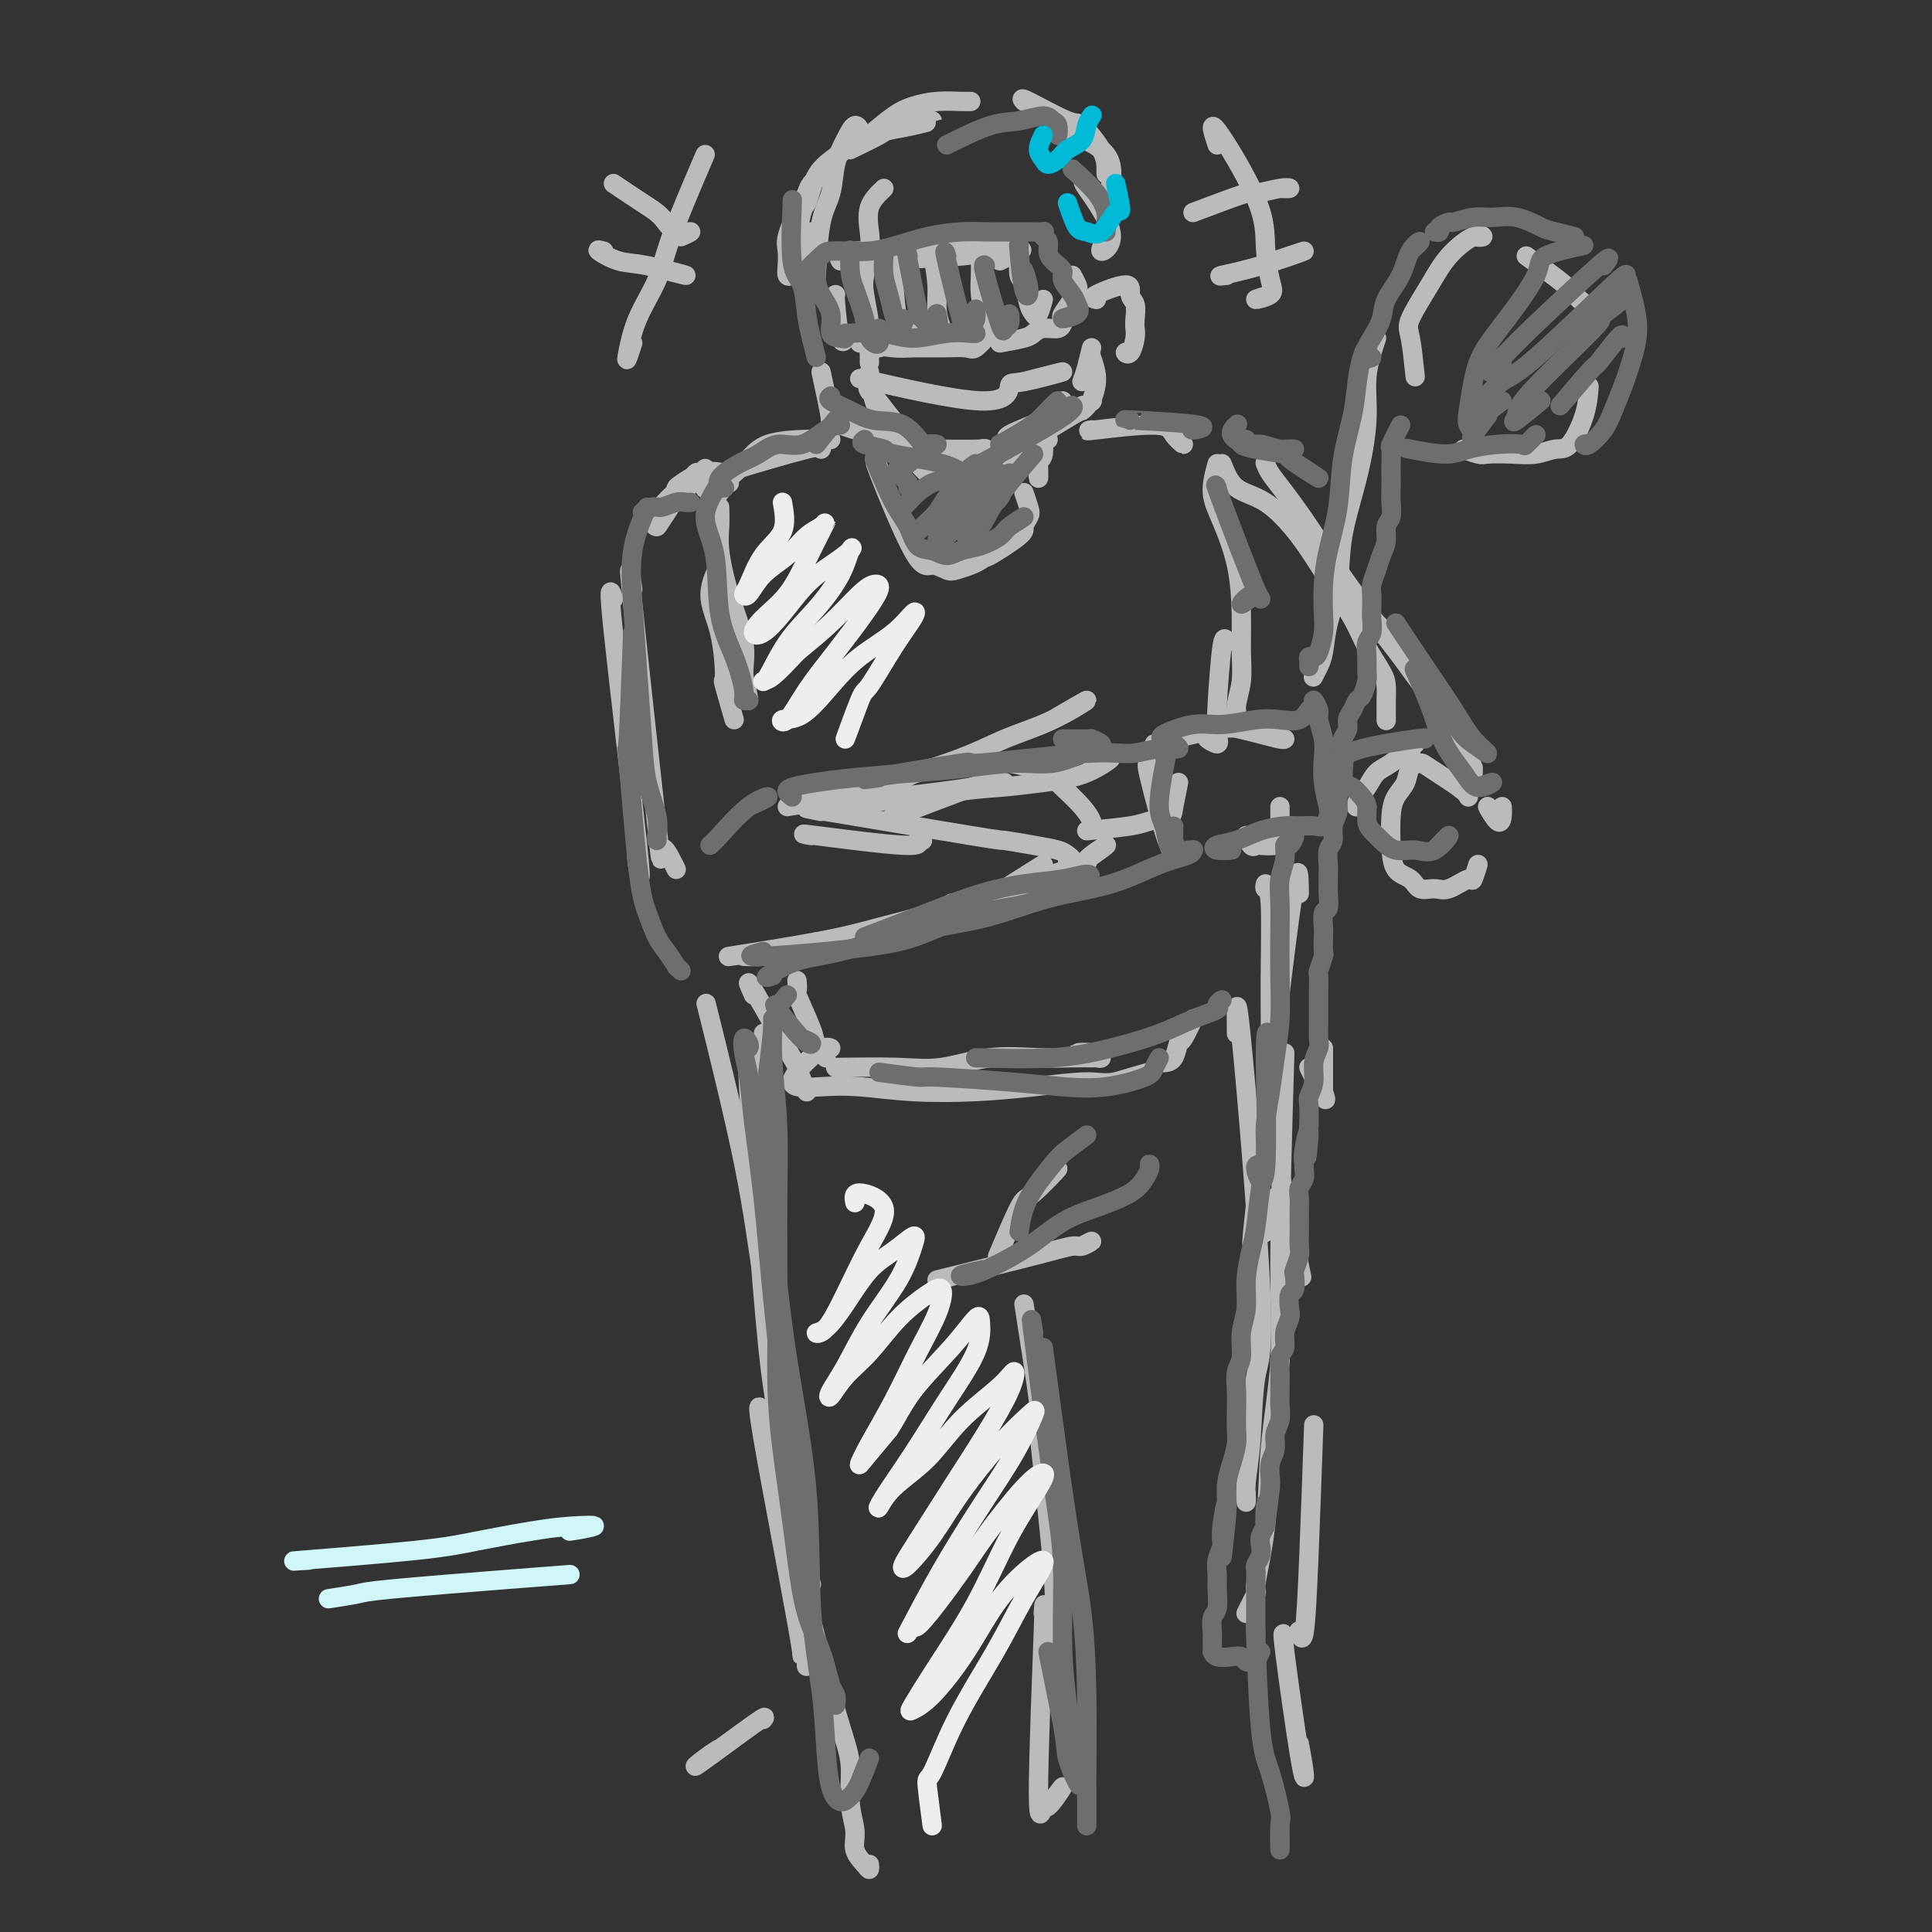 <svg viewBox='0 0 400 400' version='1.1' xmlns='http://www.w3.org/2000/svg' xmlns:xlink='http://www.w3.org/1999/xlink'><rect x="0" y="0" width="400" height="400" fill="#333333" stroke="none"/><g fill='none' stroke='rgb(186,187,187)' stroke-width='4' stroke-linecap='round' stroke-linejoin='round'><path d='M183,39c-1.260,1.211 -2.521,2.422 -3,4c-0.479,1.578 -0.177,3.524 0,5c0.177,1.476 0.230,2.481 0,4c-0.230,1.519 -0.741,3.553 -1,5c-0.259,1.447 -0.266,2.306 0,4c0.266,1.694 0.803,4.223 1,6c0.197,1.777 0.053,2.802 0,4c-0.053,1.198 -0.014,2.570 0,3c0.014,0.430 0.004,-0.081 0,0c-0.004,0.081 -0.001,0.752 0,1c0.001,0.248 0.000,0.071 0,0c-0.000,-0.071 -0.000,-0.035 0,0'/><path d='M180,77c0.253,2.263 0.506,4.526 1,6c0.494,1.474 1.229,2.160 2,3c0.771,0.840 1.580,1.833 2,3c0.420,1.167 0.453,2.509 1,3c0.547,0.491 1.609,0.132 2,0c0.391,-0.132 0.112,-0.038 0,0c-0.112,0.038 -0.056,0.019 0,0'/><path d='M180,81c-0.349,-0.576 -0.699,-1.152 1,1c1.699,2.152 5.445,7.030 7,9c1.555,1.970 0.919,1.030 1,1c0.081,-0.030 0.880,0.848 1,1c0.120,0.152 -0.440,-0.424 -1,-1'/><path d='M192,93c-0.710,-0.010 -1.419,-0.019 1,0c2.419,0.019 7.968,0.067 10,0c2.032,-0.067 0.547,-0.249 0,0c-0.547,0.249 -0.156,0.928 0,1c0.156,0.072 0.078,-0.464 0,-1'/><path d='M194,94c1.720,0.810 3.440,1.619 4,2c0.560,0.381 -0.042,0.333 1,0c1.042,-0.333 3.726,-0.952 4,-1c0.274,-0.048 -1.863,0.476 -4,1'/><path d='M211,92c-0.660,0.657 -1.320,1.315 1,0c2.320,-1.315 7.619,-4.601 10,-6c2.381,-1.399 1.844,-0.911 2,-1c0.156,-0.089 1.003,-0.755 1,-1c-0.003,-0.245 -0.858,-0.070 -1,0c-0.142,0.070 0.429,0.035 1,0'/><path d='M207,92c1.036,-0.389 2.072,-0.779 2,-1c-0.072,-0.221 -1.251,-0.275 0,-1c1.251,-0.725 4.933,-2.122 7,-3c2.067,-0.878 2.518,-1.236 3,-2c0.482,-0.764 0.995,-1.932 1,-2c0.005,-0.068 -0.497,0.966 -1,2'/><path d='M224,79c0.289,-0.733 0.578,-1.467 1,-3c0.422,-1.533 0.978,-3.867 1,-4c0.022,-0.133 -0.489,1.933 -1,4'/><path d='M227,62c-0.657,-0.146 -1.314,-0.292 0,-1c1.314,-0.708 4.601,-1.977 6,-2c1.399,-0.023 0.912,1.200 1,2c0.088,0.800 0.753,1.178 1,2c0.247,0.822 0.076,2.087 0,3c-0.076,0.913 -0.056,1.474 0,2c0.056,0.526 0.149,1.017 0,2c-0.149,0.983 -0.540,2.457 -1,3c-0.460,0.543 -0.989,0.155 -1,0c-0.011,-0.155 0.494,-0.078 1,0'/><path d='M175,31c-1.912,1.323 -3.823,2.645 -5,4c-1.177,1.355 -1.619,2.741 -2,4c-0.381,1.259 -0.700,2.389 -1,3c-0.300,0.611 -0.581,0.703 -1,2c-0.419,1.297 -0.977,3.799 -1,4c-0.023,0.201 0.488,-1.900 1,-4'/><path d='M164,57c-0.419,0.151 -0.839,0.302 -1,0c-0.161,-0.302 -0.064,-1.058 0,-2c0.064,-0.942 0.096,-2.072 0,-3c-0.096,-0.928 -0.318,-1.655 0,-3c0.318,-1.345 1.176,-3.308 2,-5c0.824,-1.692 1.613,-3.113 2,-4c0.387,-0.887 0.374,-1.239 1,-2c0.626,-0.761 1.893,-1.932 2,-2c0.107,-0.068 -0.947,0.966 -2,2'/><path d='M176,31c2.423,-1.175 4.845,-2.351 6,-3c1.155,-0.649 1.041,-0.772 2,-1c0.959,-0.228 2.989,-0.561 5,-1c2.011,-0.439 4.003,-0.982 4,-1c-0.003,-0.018 -2.002,0.491 -4,1'/><path d='M169,57c0.214,-4.118 0.428,-8.237 1,-11c0.572,-2.763 1.503,-4.172 2,-6c0.497,-1.828 0.561,-4.075 1,-6c0.439,-1.925 1.252,-3.526 2,-5c0.748,-1.474 1.432,-2.820 2,-3c0.568,-0.180 1.019,0.806 1,1c-0.019,0.194 -0.510,-0.403 -1,-1'/><path d='M180,28c1.776,-1.494 3.553,-2.989 5,-4c1.447,-1.011 2.565,-1.539 4,-2c1.435,-0.461 3.189,-0.856 5,-1c1.811,-0.144 3.680,-0.039 5,0c1.320,0.039 2.091,0.011 2,0c-0.091,-0.011 -1.046,-0.006 -2,0'/><path d='M212,21c-0.423,-0.455 -0.845,-0.911 1,0c1.845,0.911 5.959,3.187 8,4c2.041,0.813 2.011,0.163 3,1c0.989,0.837 2.997,3.163 4,5c1.003,1.837 1.001,3.187 1,4c-0.001,0.813 -0.000,1.089 0,1c0.000,-0.089 0.000,-0.545 0,-1'/><path d='M180,54c-2.037,0.083 -4.074,0.167 0,0c4.074,-0.167 14.259,-0.583 19,-1c4.741,-0.417 4.037,-0.835 5,-1c0.963,-0.165 3.592,-0.077 5,0c1.408,0.077 1.594,0.144 2,0c0.406,-0.144 1.032,-0.500 0,0c-1.032,0.500 -3.724,1.857 -4,2c-0.276,0.143 1.862,-0.929 4,-2'/><path d='M174,54c-0.200,-0.301 -0.400,-0.603 0,-1c0.400,-0.397 1.400,-0.891 3,-1c1.600,-0.109 3.802,0.167 6,0c2.198,-0.167 4.394,-0.777 7,-1c2.606,-0.223 5.624,-0.060 8,0c2.376,0.060 4.111,0.016 6,0c1.889,-0.016 3.932,-0.004 5,0c1.068,0.004 1.162,0.001 1,0c-0.162,-0.001 -0.581,-0.001 -1,0'/><path d='M176,54c0.578,0.133 1.156,0.267 2,0c0.844,-0.267 1.956,-0.933 2,-1c0.044,-0.067 -0.978,0.467 -2,1'/><path d='M173,61c-0.077,0.054 -0.155,0.107 0,2c0.155,1.893 0.542,5.625 1,7c0.458,1.375 0.988,0.393 1,0c0.012,-0.393 -0.494,-0.196 -1,0'/><path d='M178,71c2.650,0.424 5.300,0.848 7,1c1.700,0.152 2.450,0.032 4,0c1.550,-0.032 3.899,0.025 6,0c2.101,-0.025 3.955,-0.130 5,0c1.045,0.130 1.281,0.497 2,0c0.719,-0.497 1.920,-1.856 2,-2c0.080,-0.144 -0.960,0.928 -2,2'/><path d='M207,71c1.925,-0.342 3.850,-0.684 5,-1c1.150,-0.316 1.523,-0.607 2,-1c0.477,-0.393 1.056,-0.889 2,-1c0.944,-0.111 2.253,0.163 3,0c0.747,-0.163 0.930,-0.763 1,-1c0.070,-0.237 0.025,-0.111 0,0c-0.025,0.111 -0.031,0.209 0,0c0.031,-0.209 0.101,-0.723 0,-1c-0.101,-0.277 -0.371,-0.318 0,-1c0.371,-0.682 1.384,-2.006 2,-3c0.616,-0.994 0.835,-1.658 1,-2c0.165,-0.342 0.275,-0.361 0,-1c-0.275,-0.639 -0.936,-1.897 -1,-2c-0.064,-0.103 0.468,0.948 1,2'/><path d='M225,38c-0.637,-0.452 -1.274,-0.905 0,1c1.274,1.905 4.458,6.167 5,9c0.542,2.833 -1.560,4.238 -2,4c-0.440,-0.238 0.780,-2.119 2,-4'/><path d='M178,57c-0.399,-1.517 -0.797,-3.033 -1,-3c-0.203,0.033 -0.209,1.617 0,3c0.209,1.383 0.635,2.567 1,4c0.365,1.433 0.670,3.116 1,5c0.330,1.884 0.686,3.969 1,5c0.314,1.031 0.584,1.008 1,1c0.416,-0.008 0.976,-0.002 1,0c0.024,0.002 -0.488,0.001 -1,0'/><path d='M186,56c-0.483,-1.168 -0.967,-2.336 -1,0c-0.033,2.336 0.383,8.176 1,11c0.617,2.824 1.433,2.633 2,3c0.567,0.367 0.883,1.291 1,1c0.117,-0.291 0.033,-1.797 0,-2c-0.033,-0.203 -0.017,0.899 0,2'/><path d='M193,52c0.444,2.498 0.888,4.996 1,7c0.112,2.004 -0.109,3.513 0,5c0.109,1.487 0.549,2.951 1,4c0.451,1.049 0.915,1.683 1,2c0.085,0.317 -0.208,0.316 0,0c0.208,-0.316 0.917,-0.947 1,-1c0.083,-0.053 -0.458,0.474 -1,1'/><path d='M203,52c0.022,1.770 0.043,3.539 0,5c-0.043,1.461 -0.151,2.613 0,4c0.151,1.387 0.560,3.010 1,4c0.440,0.990 0.912,1.348 1,2c0.088,0.652 -0.207,1.599 0,1c0.207,-0.599 0.916,-2.742 1,-3c0.084,-0.258 -0.458,1.371 -1,3'/><path d='M211,54c-0.090,1.149 -0.179,2.297 0,3c0.179,0.703 0.627,0.960 1,2c0.373,1.040 0.672,2.864 1,4c0.328,1.136 0.686,1.583 1,2c0.314,0.417 0.585,0.805 1,0c0.415,-0.805 0.976,-2.801 1,-3c0.024,-0.199 -0.488,1.401 -1,3'/><path d='M222,29c-0.765,-0.697 -1.530,-1.394 0,-1c1.530,0.394 5.355,1.879 7,4c1.645,2.121 1.111,4.878 1,6c-0.111,1.122 0.201,0.610 0,2c-0.201,1.390 -0.915,4.683 -1,5c-0.085,0.317 0.457,-2.341 1,-5'/><path d='M168,48c-0.423,2.577 -0.845,5.155 -1,7c-0.155,1.845 -0.042,2.958 0,4c0.042,1.042 0.012,2.012 0,2c-0.012,-0.012 -0.006,-1.006 0,-2'/><path d='M170,77c0.881,4.077 1.762,8.155 2,10c0.238,1.845 -0.167,1.458 0,1c0.167,-0.458 0.905,-0.988 1,-1c0.095,-0.012 -0.452,0.494 -1,1'/><path d='M172,86c-0.073,0.358 -0.145,0.716 0,1c0.145,0.284 0.509,0.495 2,1c1.491,0.505 4.111,1.303 6,2c1.889,0.697 3.048,1.291 5,2c1.952,0.709 4.697,1.532 7,2c2.303,0.468 4.165,0.581 6,1c1.835,0.419 3.643,1.145 5,1c1.357,-0.145 2.262,-1.162 3,-2c0.738,-0.838 1.308,-1.497 2,-2c0.692,-0.503 1.506,-0.850 2,-1c0.494,-0.150 0.669,-0.102 1,0c0.331,0.102 0.820,0.258 1,0c0.180,-0.258 0.051,-0.931 0,-1c-0.051,-0.069 -0.026,0.465 0,1'/><path d='M180,79c-1.891,-0.541 -3.781,-1.082 1,0c4.781,1.082 16.234,3.787 22,4c5.766,0.213 5.844,-2.067 6,-3c0.156,-0.933 0.388,-0.521 3,-1c2.612,-0.479 7.603,-1.851 8,-2c0.397,-0.149 -3.802,0.926 -8,2'/><path d='M226,74c0.555,1.641 1.110,3.282 1,5c-0.110,1.718 -0.885,3.512 -1,4c-0.115,0.488 0.431,-0.330 0,0c-0.431,0.330 -1.837,1.809 -2,2c-0.163,0.191 0.919,-0.904 2,-2'/><path d='M217,91c-0.453,-0.844 -0.906,-1.687 -1,-1c-0.094,0.687 0.171,2.906 0,4c-0.171,1.094 -0.777,1.064 -1,2c-0.223,0.936 -0.064,2.839 0,3c0.064,0.161 0.032,-1.419 0,-3'/><path d='M197,96c-0.649,-0.659 -1.298,-1.317 -1,0c0.298,1.317 1.544,4.611 2,6c0.456,1.389 0.123,0.874 0,1c-0.123,0.126 -0.035,0.893 0,1c0.035,0.107 0.018,-0.447 0,-1'/><path d='M212,95c0.557,-0.431 1.113,-0.862 0,0c-1.113,0.862 -3.896,3.017 -5,4c-1.104,0.983 -0.529,0.795 -1,1c-0.471,0.205 -1.986,0.802 -3,1c-1.014,0.198 -1.525,-0.003 -2,0c-0.475,0.003 -0.915,0.211 -1,0c-0.085,-0.211 0.184,-0.840 0,-1c-0.184,-0.160 -0.822,0.150 -1,0c-0.178,-0.150 0.104,-0.761 0,-1c-0.104,-0.239 -0.593,-0.107 -1,0c-0.407,0.107 -0.733,0.189 -1,0c-0.267,-0.189 -0.473,-0.649 -1,-1c-0.527,-0.351 -1.373,-0.595 -2,-1c-0.627,-0.405 -1.036,-0.973 -1,-1c0.036,-0.027 0.518,0.486 1,1'/><path d='M193,94c-0.227,-0.009 -0.454,-0.017 -1,0c-0.546,0.017 -1.412,0.060 -2,0c-0.588,-0.060 -0.900,-0.222 -1,0c-0.100,0.222 0.012,0.829 1,2c0.988,1.171 2.854,2.906 3,3c0.146,0.094 -1.427,-1.453 -3,-3'/><path d='M170,93c0.233,-0.423 0.466,-0.845 -3,0c-3.466,0.845 -10.630,2.958 -14,4c-3.370,1.042 -2.945,1.014 -3,1c-0.055,-0.014 -0.589,-0.015 -1,0c-0.411,0.015 -0.698,0.046 -1,0c-0.302,-0.046 -0.618,-0.169 -1,0c-0.382,0.169 -0.831,0.629 -1,1c-0.169,0.371 -0.059,0.652 0,1c0.059,0.348 0.067,0.763 0,1c-0.067,0.237 -0.210,0.294 1,0c1.210,-0.294 3.774,-0.941 4,-1c0.226,-0.059 -1.887,0.471 -4,1'/><path d='M172,91c-1.841,-0.046 -3.682,-0.093 -6,0c-2.318,0.093 -5.113,0.325 -7,1c-1.887,0.675 -2.865,1.791 -4,3c-1.135,1.209 -2.428,2.510 -3,3c-0.572,0.490 -0.423,0.171 -1,1c-0.577,0.829 -1.879,2.808 -2,3c-0.121,0.192 0.940,-1.404 2,-3'/><path d='M149,105c0.036,1.328 0.071,2.656 0,4c-0.071,1.344 -0.249,2.704 0,5c0.249,2.296 0.926,5.527 2,9c1.074,3.473 2.546,7.189 3,10c0.454,2.811 -0.108,4.718 0,7c0.108,2.282 0.888,4.938 1,5c0.112,0.062 -0.444,-2.469 -1,-5'/><path d='M149,118c0.278,-0.933 0.555,-1.866 0,-1c-0.555,0.866 -1.944,3.531 -2,6c-0.056,2.469 1.220,4.742 2,8c0.780,3.258 1.065,7.502 1,9c-0.065,1.498 -0.479,0.249 0,2c0.479,1.751 1.851,6.500 2,7c0.149,0.500 -0.926,-3.250 -2,-7'/><path d='M168,173c-1.535,-0.257 -3.071,-0.514 1,0c4.071,0.514 13.748,1.798 18,2c4.252,0.202 3.078,-0.678 3,-1c-0.078,-0.322 0.941,-0.087 1,0c0.059,0.087 -0.840,0.025 -1,0c-0.160,-0.025 0.420,-0.012 1,0'/><path d='M170,168c-2.801,-0.542 -5.602,-1.085 1,0c6.602,1.085 22.609,3.796 30,5c7.391,1.204 6.168,0.901 7,1c0.832,0.099 3.721,0.601 6,1c2.279,0.399 3.948,0.695 5,1c1.052,0.305 1.488,0.618 2,1c0.512,0.382 1.099,0.834 1,1c-0.099,0.166 -0.886,0.048 -1,0c-0.114,-0.048 0.443,-0.024 1,0'/><path d='M185,169c-0.514,0.257 -1.027,0.514 3,-1c4.027,-1.514 12.595,-4.797 16,-6c3.405,-1.203 1.648,-0.324 1,0c-0.648,0.324 -0.185,0.093 0,0c0.185,-0.093 0.093,-0.046 0,0'/><path d='M180,167c1.973,-1.801 3.946,-3.601 6,-5c2.054,-1.399 4.190,-2.395 7,-3c2.810,-0.605 6.293,-0.819 9,-1c2.707,-0.181 4.638,-0.329 7,0c2.362,0.329 5.155,1.136 7,2c1.845,0.864 2.743,1.787 4,3c1.257,1.213 2.873,2.717 4,4c1.127,1.283 1.766,2.344 2,3c0.234,0.656 0.063,0.907 0,1c-0.063,0.093 -0.018,0.026 0,0c0.018,-0.026 0.009,-0.013 0,0'/><path d='M225,172c3.467,-0.336 6.933,-0.673 9,-1c2.067,-0.327 2.733,-0.646 4,-1c1.267,-0.354 3.133,-0.744 4,-1c0.867,-0.256 0.733,-0.376 1,-2c0.267,-1.624 0.933,-4.750 1,-5c0.067,-0.250 -0.467,2.375 -1,5'/><path d='M226,89c-0.834,0.155 -1.668,0.309 1,0c2.668,-0.309 8.839,-1.083 12,-1c3.161,0.083 3.313,1.022 4,2c0.687,0.978 1.911,1.994 2,2c0.089,0.006 -0.955,-0.997 -2,-2'/><path d='M252,96c-0.566,2.063 -1.133,4.126 -1,6c0.133,1.874 0.965,3.561 2,6c1.035,2.439 2.274,5.632 3,9c0.726,3.368 0.941,6.912 1,10c0.059,3.088 -0.037,5.719 0,8c0.037,2.281 0.206,4.214 0,6c-0.206,1.786 -0.787,3.427 -1,5c-0.213,1.573 -0.057,3.077 0,3c0.057,-0.077 0.016,-1.736 0,-2c-0.016,-0.264 -0.008,0.868 0,2'/><path d='M254,133c-0.315,-0.773 -0.629,-1.546 -1,1c-0.371,2.546 -0.798,8.412 -1,12c-0.202,3.588 -0.178,4.900 0,6c0.178,1.100 0.509,1.988 0,2c-0.509,0.012 -1.860,-0.854 -2,-1c-0.140,-0.146 0.930,0.427 2,1'/><path d='M182,97c-0.693,-1.306 -1.386,-2.612 0,1c1.386,3.612 4.850,12.142 7,16c2.150,3.858 2.985,3.045 4,3c1.015,-0.045 2.209,0.679 3,1c0.791,0.321 1.179,0.239 2,0c0.821,-0.239 2.076,-0.636 3,-1c0.924,-0.364 1.516,-0.696 2,-1c0.484,-0.304 0.861,-0.582 1,-1c0.139,-0.418 0.040,-0.977 0,-1c-0.040,-0.023 -0.020,0.488 0,1'/><path d='M199,114c-0.975,0.452 -1.951,0.904 -1,1c0.951,0.096 3.827,-0.163 5,0c1.173,0.163 0.641,0.747 2,0c1.359,-0.747 4.608,-2.826 6,-4c1.392,-1.174 0.925,-1.442 1,-2c0.075,-0.558 0.690,-1.407 1,-2c0.310,-0.593 0.314,-0.929 0,-2c-0.314,-1.071 -0.947,-2.877 -1,-3c-0.053,-0.123 0.473,1.439 1,3'/><path d='M151,98c-0.036,0.107 -0.071,0.214 -1,0c-0.929,-0.214 -2.750,-0.750 -5,0c-2.250,0.750 -4.929,2.786 -5,3c-0.071,0.214 2.464,-1.393 5,-3'/><path d='M146,97c0.000,0.607 0.000,1.214 -1,2c-1.000,0.786 -3.000,1.750 -5,4c-2.000,2.250 -4.000,5.786 -4,6c0.000,0.214 2.000,-2.893 4,-6'/><path d='M144,98c0.369,-0.262 0.738,-0.524 -1,1c-1.738,1.524 -5.583,4.833 -7,7c-1.417,2.167 -0.405,3.190 0,3c0.405,-0.190 0.202,-1.595 0,-3'/><path d='M127,124c-0.565,-1.875 -1.131,-3.750 0,7c1.131,10.750 3.958,34.125 5,44c1.042,9.875 0.298,6.250 0,4c-0.298,-2.250 -0.149,-3.125 0,-4'/><path d='M131,122c-0.550,-3.801 -1.099,-7.602 0,3c1.099,10.602 3.847,35.606 5,46c1.153,10.394 0.711,6.178 1,5c0.289,-1.178 1.309,0.683 2,2c0.691,1.317 1.055,2.091 1,2c-0.055,-0.091 -0.527,-1.045 -1,-2'/><path d='M154,198c1.190,0.042 2.381,0.083 4,0c1.619,-0.083 3.667,-0.292 6,-1c2.333,-0.708 4.952,-1.917 5,-2c0.048,-0.083 -2.476,0.958 -5,2'/><path d='M151,198c4.211,-0.607 8.422,-1.215 7,-1c-1.422,0.215 -8.477,1.252 -7,1c1.477,-0.252 11.487,-1.792 18,-3c6.513,-1.208 9.528,-2.083 13,-3c3.472,-0.917 7.400,-1.876 11,-3c3.600,-1.124 6.872,-2.415 9,-3c2.128,-0.585 3.111,-0.465 6,-2c2.889,-1.535 7.682,-4.724 8,-5c0.318,-0.276 -3.841,2.362 -8,5'/><path d='M176,195c-3.510,0.987 -7.021,1.974 2,-1c9.021,-2.974 30.573,-9.911 40,-13c9.427,-3.089 6.730,-2.332 7,-3c0.270,-0.668 3.506,-2.762 4,-3c0.494,-0.238 -1.753,1.381 -4,3'/><path d='M163,167c5.341,-0.879 10.682,-1.759 12,-2c1.318,-0.241 -1.389,0.156 2,-1c3.389,-1.156 12.872,-3.865 19,-6c6.128,-2.135 8.900,-3.696 12,-5c3.100,-1.304 6.527,-2.351 10,-4c3.473,-1.649 6.992,-3.900 7,-4c0.008,-0.100 -3.496,1.950 -7,4'/><path d='M167,163c-0.807,0.316 -1.614,0.632 0,1c1.614,0.368 5.648,0.788 9,1c3.352,0.212 6.021,0.214 9,0c2.979,-0.214 6.267,-0.646 9,-1c2.733,-0.354 4.912,-0.631 7,-1c2.088,-0.369 4.085,-0.831 5,-1c0.915,-0.169 0.746,-0.046 1,0c0.254,0.046 0.930,0.013 1,0c0.070,-0.013 -0.465,-0.007 -1,0'/><path d='M175,167c-2.781,0.315 -5.562,0.630 -1,0c4.562,-0.630 16.467,-2.207 23,-3c6.533,-0.793 7.695,-0.804 10,-1c2.305,-0.196 5.752,-0.578 9,-1c3.248,-0.422 6.298,-0.883 9,-2c2.702,-1.117 5.058,-2.891 5,-3c-0.058,-0.109 -2.529,1.445 -5,3'/><path d='M197,187c2.729,-0.308 5.458,-0.616 8,-1c2.542,-0.384 4.898,-0.845 8,-2c3.102,-1.155 6.951,-3.003 9,-4c2.049,-0.997 2.300,-1.142 2,-1c-0.300,0.142 -1.150,0.571 -2,1'/><path d='M238,159c-0.417,-0.774 -0.833,-1.548 0,2c0.833,3.548 2.917,11.417 4,14c1.083,2.583 1.167,-0.119 1,-1c-0.167,-0.881 -0.583,0.060 -1,1'/><path d='M239,154c5.019,-1.246 10.038,-2.491 13,-3c2.962,-0.509 3.865,-0.280 5,0c1.135,0.280 2.500,0.611 4,1c1.500,0.389 3.134,0.836 4,1c0.866,0.164 0.964,0.044 1,0c0.036,-0.044 0.010,-0.013 0,0c-0.010,0.013 -0.005,0.006 0,0'/><path d='M265,167c-0.008,1.917 -0.015,3.833 0,5c0.015,1.167 0.054,1.583 0,2c-0.054,0.417 -0.201,0.835 -1,1c-0.799,0.165 -2.250,0.077 -3,0c-0.750,-0.077 -0.799,-0.144 -1,0c-0.201,0.144 -0.554,0.500 -1,0c-0.446,-0.500 -0.985,-1.857 -1,-2c-0.015,-0.143 0.492,0.929 1,2'/><path d='M253,96c0.762,1.927 1.523,3.855 3,5c1.477,1.145 3.668,1.509 6,3c2.332,1.491 4.803,4.111 7,7c2.197,2.889 4.119,6.047 6,9c1.881,2.953 3.719,5.701 5,8c1.281,2.299 2.003,4.148 3,6c0.997,1.852 2.267,3.705 3,5c0.733,1.295 0.928,2.032 1,3c0.072,0.968 0.019,2.168 0,3c-0.019,0.832 -0.005,1.295 0,2c0.005,0.705 0.001,1.651 0,2c-0.001,0.349 -0.000,0.100 0,0c0.000,-0.100 0.000,-0.050 0,0'/><path d='M262,96c-0.052,-0.146 -0.105,-0.292 0,0c0.105,0.292 0.366,1.022 1,2c0.634,0.978 1.639,2.204 3,4c1.361,1.796 3.077,4.161 5,7c1.923,2.839 4.051,6.153 6,9c1.949,2.847 3.718,5.227 5,7c1.282,1.773 2.076,2.939 3,4c0.924,1.061 1.978,2.017 2,2c0.022,-0.017 -0.989,-1.009 -2,-2'/><path d='M291,154c0.422,0.978 0.844,1.956 1,2c0.156,0.044 0.044,-0.844 0,-1c-0.044,-0.156 -0.022,0.422 0,1'/><path d='M293,154c-1.818,1.533 -3.635,3.066 -5,4c-1.365,0.934 -2.277,1.270 -3,2c-0.723,0.730 -1.257,1.856 -2,3c-0.743,1.144 -1.696,2.307 -2,3c-0.304,0.693 0.042,0.918 0,1c-0.042,0.082 -0.473,0.022 0,0c0.473,-0.022 1.849,-0.006 2,0c0.151,0.006 -0.925,0.003 -2,0'/><path d='M276,116c-1.099,-0.543 -2.199,-1.087 0,2c2.199,3.087 7.696,9.803 11,14c3.304,4.197 4.416,5.875 6,8c1.584,2.125 3.640,4.698 5,7c1.360,2.302 2.025,4.334 3,6c0.975,1.666 2.261,2.966 3,4c0.739,1.034 0.930,1.803 1,2c0.070,0.197 0.019,-0.178 0,0c-0.019,0.178 -0.005,0.908 0,1c0.005,0.092 0.003,-0.454 0,-1'/><path d='M311,167c0.042,0.625 0.083,1.250 0,2c-0.083,0.750 -0.292,1.625 -1,1c-0.708,-0.625 -1.917,-2.750 -2,-3c-0.083,-0.250 0.958,1.375 2,3'/><path d='M304,165c-0.211,-0.426 -0.423,-0.851 -2,-2c-1.577,-1.149 -4.520,-3.021 -6,-4c-1.480,-0.979 -1.496,-1.065 -2,-1c-0.504,0.065 -1.494,0.280 -2,1c-0.506,0.720 -0.527,1.944 -1,3c-0.473,1.056 -1.399,1.945 -2,3c-0.601,1.055 -0.878,2.276 -1,4c-0.122,1.724 -0.090,3.950 0,6c0.090,2.050 0.238,3.925 1,5c0.762,1.075 2.138,1.351 3,2c0.862,0.649 1.211,1.670 2,2c0.789,0.330 2.020,-0.030 3,0c0.980,0.030 1.710,0.450 3,0c1.290,-0.450 3.140,-1.770 4,-2c0.860,-0.230 0.732,0.630 1,0c0.268,-0.630 0.934,-2.752 1,-3c0.066,-0.248 -0.467,1.376 -1,3'/><path d='M285,70c-0.883,2.646 -1.765,5.293 -2,8c-0.235,2.707 0.179,5.475 0,9c-0.179,3.525 -0.951,7.808 -2,12c-1.049,4.192 -2.375,8.291 -3,12c-0.625,3.709 -0.549,7.026 -1,10c-0.451,2.974 -1.427,5.606 -2,8c-0.573,2.394 -0.742,4.550 -1,6c-0.258,1.450 -0.605,2.193 -1,3c-0.395,0.807 -0.837,1.679 -1,2c-0.163,0.321 -0.047,0.092 0,0c0.047,-0.092 0.023,-0.046 0,0'/><path d='M274,217c0.000,0.649 0.000,1.298 0,2c0.000,0.702 0.000,1.458 0,3c0.000,1.542 0.000,3.869 0,4c0.000,0.131 0.000,-1.935 0,-4'/><path d='M274,226c0.400,1.222 0.800,2.444 0,1c-0.800,-1.444 -2.800,-5.556 -3,-6c-0.200,-0.444 1.400,2.778 3,6'/><path d='M262,183c-0.114,0.450 -0.229,0.901 0,1c0.229,0.099 0.801,-0.152 1,3c0.199,3.152 0.026,9.707 0,16c-0.026,6.293 0.095,12.325 0,18c-0.095,5.675 -0.405,10.993 -1,16c-0.595,5.007 -1.476,9.703 -2,14c-0.524,4.297 -0.690,8.194 -1,12c-0.310,3.806 -0.762,7.520 -1,10c-0.238,2.480 -0.260,3.728 0,5c0.260,1.272 0.802,2.570 1,3c0.198,0.430 0.053,-0.009 0,0c-0.053,0.009 -0.014,0.464 0,0c0.014,-0.464 0.004,-1.847 0,-2c-0.004,-0.153 -0.002,0.923 0,2'/><path d='M269,185c-0.064,-4.404 -0.127,-8.809 -2,5c-1.873,13.809 -5.554,45.830 -7,59c-1.446,13.170 -0.656,7.489 0,6c0.656,-1.489 1.176,1.215 2,0c0.824,-1.215 1.950,-6.347 2,-7c0.050,-0.653 -0.975,3.174 -2,7'/><path d='M293,78c-0.324,-3.101 -0.649,-6.201 -1,-8c-0.351,-1.799 -0.730,-2.296 0,-4c0.730,-1.704 2.569,-4.614 4,-7c1.431,-2.386 2.456,-4.248 4,-6c1.544,-1.752 3.608,-3.395 5,-4c1.392,-0.605 2.112,-0.173 2,0c-0.112,0.173 -1.056,0.086 -2,0'/><path d='M316,53c3.102,2.238 6.204,4.475 8,6c1.796,1.525 2.285,2.337 3,3c0.715,0.663 1.654,1.179 2,2c0.346,0.821 0.099,1.949 0,2c-0.099,0.051 -0.049,-0.974 0,-2'/><path d='M329,80c-0.150,1.879 -0.299,3.757 -1,6c-0.701,2.243 -1.953,4.849 -3,6c-1.047,1.151 -1.888,0.845 -3,1c-1.112,0.155 -2.493,0.769 -4,1c-1.507,0.231 -3.139,0.078 -5,0c-1.861,-0.078 -3.953,-0.083 -5,0c-1.047,0.083 -1.051,0.253 -2,0c-0.949,-0.253 -2.843,-0.929 -3,-1c-0.157,-0.071 1.421,0.465 3,1'/><path d='M165,203c0.088,0.928 0.176,1.856 0,2c-0.176,0.144 -0.616,-0.494 0,1c0.616,1.494 2.289,5.122 3,7c0.711,1.878 0.461,2.006 1,3c0.539,0.994 1.868,2.856 2,3c0.132,0.144 -0.934,-1.428 -2,-3'/><path d='M173,221c4.710,-0.061 9.421,-0.121 13,0c3.579,0.121 6.027,0.425 9,0c2.973,-0.425 6.470,-1.578 10,-2c3.530,-0.422 7.094,-0.112 10,0c2.906,0.112 5.153,0.026 7,0c1.847,-0.026 3.294,0.007 4,0c0.706,-0.007 0.670,-0.054 1,0c0.330,0.054 1.027,0.210 1,0c-0.027,-0.210 -0.776,-0.787 -2,-1c-1.224,-0.213 -2.921,-0.061 -3,0c-0.079,0.061 1.461,0.030 3,0'/><path d='M172,217c-0.567,-0.224 -1.134,-0.449 -3,1c-1.866,1.449 -5.032,4.571 -5,6c0.032,1.429 3.262,1.165 6,1c2.738,-0.165 4.984,-0.231 8,0c3.016,0.231 6.801,0.758 11,1c4.199,0.242 8.813,0.200 13,0c4.187,-0.200 7.948,-0.556 12,-1c4.052,-0.444 8.395,-0.975 11,-1c2.605,-0.025 3.470,0.455 6,0c2.530,-0.455 6.723,-1.844 7,-2c0.277,-0.156 -3.361,0.922 -7,2'/><path d='M241,220c0.743,-0.075 1.486,-0.150 2,-1c0.514,-0.850 0.797,-2.475 1,-3c0.203,-0.525 0.324,0.051 1,-1c0.676,-1.051 1.907,-3.729 2,-4c0.093,-0.271 -0.954,1.864 -2,4'/><path d='M156,206c-0.895,-1.995 -1.789,-3.990 0,-1c1.789,2.990 6.263,10.967 8,14c1.737,3.033 0.737,1.124 1,2c0.263,0.876 1.789,4.536 2,5c0.211,0.464 -0.895,-2.268 -2,-5'/><path d='M158,216c0.071,-1.958 0.143,-3.917 0,1c-0.143,4.917 -0.500,16.708 0,28c0.500,11.292 1.857,22.083 2,22c0.143,-0.083 -0.929,-11.042 -2,-22'/><path d='M163,296c0.031,-0.540 0.062,-1.079 0,3c-0.062,4.079 -0.217,12.778 0,17c0.217,4.222 0.807,3.968 1,3c0.193,-0.968 -0.010,-2.651 0,-4c0.010,-1.349 0.233,-2.363 0,-4c-0.233,-1.637 -0.924,-3.896 -1,-4c-0.076,-0.104 0.462,1.948 1,4'/><path d='M156,224c-0.789,-5.245 -1.578,-10.490 -1,1c0.578,11.490 2.522,39.716 4,54c1.478,14.284 2.488,14.626 3,18c0.512,3.374 0.526,9.779 1,14c0.474,4.221 1.410,6.258 2,8c0.590,1.742 0.835,3.191 1,4c0.165,0.809 0.250,0.980 0,1c-0.250,0.020 -0.837,-0.110 -2,-3c-1.163,-2.890 -2.904,-8.540 -3,-9c-0.096,-0.460 1.452,4.270 3,9'/><path d='M147,211c-0.701,-2.813 -1.401,-5.625 0,0c1.401,5.625 4.904,19.689 7,30c2.096,10.311 2.786,16.871 4,24c1.214,7.129 2.951,14.827 4,22c1.049,7.173 1.410,13.821 2,19c0.590,5.179 1.410,8.888 2,12c0.590,3.112 0.952,5.628 1,7c0.048,1.372 -0.218,1.600 0,2c0.218,0.400 0.919,0.971 1,1c0.081,0.029 -0.460,-0.486 -1,-1'/><path d='M194,265c7.589,-1.877 15.177,-3.754 20,-5c4.823,-1.246 6.880,-1.860 8,-2c1.120,-0.140 1.301,0.193 2,0c0.699,-0.193 1.914,-0.912 2,-1c0.086,-0.088 -0.957,0.456 -2,1'/><path d='M207,259c-0.410,0.976 -0.820,1.952 0,0c0.820,-1.952 2.869,-6.833 4,-9c1.131,-2.167 1.343,-1.622 3,-3c1.657,-1.378 4.759,-4.679 5,-5c0.241,-0.321 -2.380,2.340 -5,5'/><path d='M256,214c-0.055,-5.009 -0.109,-10.018 1,1c1.109,11.018 3.383,38.062 4,52c0.617,13.938 -0.423,14.769 -1,18c-0.577,3.231 -0.690,8.860 -1,13c-0.310,4.140 -0.815,6.790 -1,9c-0.185,2.210 -0.050,3.980 0,4c0.050,0.020 0.014,-1.708 0,-2c-0.014,-0.292 -0.007,0.854 0,2'/><path d='M266,218c-0.480,16.238 -0.960,32.475 -1,43c-0.040,10.525 0.360,15.337 0,21c-0.360,5.663 -1.478,12.176 -2,18c-0.522,5.824 -0.446,10.958 -1,16c-0.554,5.042 -1.736,9.991 -2,12c-0.264,2.009 0.390,1.079 0,2c-0.390,0.921 -1.826,3.692 -2,4c-0.174,0.308 0.913,-1.846 2,-4'/><path d='M158,293c-0.771,-2.000 -1.541,-4.001 0,5c1.541,9.001 5.394,29.003 7,38c1.606,8.997 0.967,6.989 1,6c0.033,-0.989 0.740,-0.959 1,0c0.260,0.959 0.074,2.845 0,3c-0.074,0.155 -0.037,-1.423 0,-3'/><path d='M212,270c1.358,8.704 2.717,17.408 3,20c0.283,2.592 -0.508,-0.928 0,5c0.508,5.928 2.317,21.302 3,30c0.683,8.698 0.240,10.718 0,13c-0.240,2.282 -0.277,4.824 0,7c0.277,2.176 0.868,3.985 1,5c0.132,1.015 -0.195,1.235 0,1c0.195,-0.235 0.913,-0.924 1,-1c0.087,-0.076 -0.456,0.462 -1,1'/><path d='M265,242c-0.444,-1.689 -0.889,-3.378 0,1c0.889,4.378 3.111,14.822 4,19c0.889,4.178 0.444,2.089 0,0'/><path d='M272,295c-0.340,9.600 -0.679,19.199 -1,27c-0.321,7.801 -0.622,13.802 -1,16c-0.378,2.198 -0.833,0.592 -1,0c-0.167,-0.592 -0.048,-0.169 0,0c0.048,0.169 0.024,0.085 0,0'/><path d='M158,356c0.402,-0.494 0.804,-0.989 -2,1c-2.804,1.989 -8.813,6.461 -11,8c-2.187,1.539 -0.550,0.145 1,-1c1.550,-1.145 3.014,-2.041 3,-2c-0.014,0.041 -1.507,1.021 -3,2'/><path d='M166,328c2.610,9.944 5.219,19.889 7,26c1.781,6.111 2.732,8.390 3,11c0.268,2.610 -0.149,5.552 0,8c0.149,2.448 0.863,4.403 1,6c0.137,1.597 -0.303,2.837 0,4c0.303,1.163 1.349,2.250 2,3c0.651,0.750 0.906,1.163 1,1c0.094,-0.163 0.027,-0.904 0,-1c-0.027,-0.096 -0.013,0.452 0,1'/><path d='M216,334c0.143,-1.966 0.286,-3.932 0,4c-0.286,7.932 -1.002,25.761 -1,33c0.002,7.239 0.722,3.889 1,3c0.278,-0.889 0.113,0.684 1,0c0.887,-0.684 2.825,-3.624 3,-4c0.175,-0.376 -1.412,1.812 -3,4'/><path d='M266,339c-0.300,-0.931 -0.600,-1.863 0,3c0.600,4.863 2.099,15.520 3,21c0.901,5.480 1.204,5.783 1,4c-0.204,-1.783 -0.915,-5.652 -1,-6c-0.085,-0.348 0.458,2.826 1,6'/></g>
<g fill='none' stroke='rgb(109,110,112)' stroke-width='4' stroke-linecap='round' stroke-linejoin='round'><path d='M164,42c0.054,-0.712 0.108,-1.424 0,1c-0.108,2.424 -0.378,7.984 0,11c0.378,3.016 1.405,3.488 2,5c0.595,1.512 0.757,4.065 1,6c0.243,1.935 0.565,3.252 1,5c0.435,1.748 0.981,3.928 1,4c0.019,0.072 -0.491,-1.964 -1,-4'/><path d='M172,82c-0.342,0.257 -0.683,0.515 0,1c0.683,0.485 2.391,1.198 4,2c1.609,0.802 3.120,1.693 5,2c1.880,0.307 4.131,0.030 6,1c1.869,0.970 3.357,3.188 4,4c0.643,0.812 0.442,0.219 1,0c0.558,-0.219 1.874,-0.062 2,0c0.126,0.062 -0.937,0.031 -2,0'/><path d='M179,91c-0.465,0.328 -0.931,0.656 0,1c0.931,0.344 3.257,0.705 4,1c0.743,0.295 -0.097,0.524 2,1c2.097,0.476 7.131,1.199 10,2c2.869,0.801 3.573,1.679 5,2c1.427,0.321 3.576,0.087 5,0c1.424,-0.087 2.121,-0.025 2,0c-0.121,0.025 -1.061,0.012 -2,0'/><path d='M202,96c-1.298,0.928 -2.596,1.856 1,0c3.596,-1.856 12.088,-6.498 16,-9c3.912,-2.502 3.246,-2.866 3,-3c-0.246,-0.134 -0.070,-0.038 0,0c0.070,0.038 0.035,0.019 0,0'/><path d='M207,92c2.844,-1.578 5.689,-3.156 8,-5c2.311,-1.844 4.089,-3.956 4,-4c-0.089,-0.044 -2.044,1.978 -4,4'/><path d='M169,55c0.001,0.306 0.002,0.612 0,1c-0.002,0.388 -0.007,0.858 0,1c0.007,0.142 0.024,-0.042 0,0c-0.024,0.042 -0.091,0.312 0,1c0.091,0.688 0.340,1.793 1,3c0.660,1.207 1.732,2.515 2,4c0.268,1.485 -0.268,3.147 0,4c0.268,0.853 1.340,0.899 2,1c0.660,0.101 0.908,0.258 1,0c0.092,-0.258 0.026,-0.931 0,-1c-0.026,-0.069 -0.013,0.465 0,1'/><path d='M168,56c-0.728,0.310 -1.455,0.619 -1,0c0.455,-0.619 2.093,-2.168 3,-3c0.907,-0.832 1.083,-0.947 2,-1c0.917,-0.053 2.576,-0.042 4,0c1.424,0.042 2.614,0.116 4,0c1.386,-0.116 2.967,-0.424 5,-1c2.033,-0.576 4.516,-1.422 7,-2c2.484,-0.578 4.969,-0.887 7,-1c2.031,-0.113 3.609,-0.030 5,0c1.391,0.030 2.593,0.007 4,0c1.407,-0.007 3.017,0.001 4,0c0.983,-0.001 1.339,-0.012 2,0c0.661,0.012 1.627,0.048 2,0c0.373,-0.048 0.154,-0.179 0,0c-0.154,0.179 -0.244,0.667 0,1c0.244,0.333 0.820,0.511 1,1c0.180,0.489 -0.036,1.290 0,2c0.036,0.710 0.324,1.331 1,2c0.676,0.669 1.740,1.387 2,2c0.260,0.613 -0.283,1.121 0,2c0.283,0.879 1.394,2.128 2,3c0.606,0.872 0.709,1.368 1,2c0.291,0.632 0.771,1.401 0,2c-0.771,0.599 -2.792,1.028 -3,1c-0.208,-0.028 1.396,-0.514 3,-1'/><path d='M176,69c2.453,-0.144 4.907,-0.287 7,0c2.093,0.287 3.826,1.005 6,1c2.174,-0.005 4.789,-0.733 7,-1c2.211,-0.267 4.018,-0.072 5,0c0.982,0.072 1.138,0.021 1,0c-0.138,-0.021 -0.569,-0.010 -1,0'/><path d='M176,53c0.015,-0.795 0.030,-1.591 0,-1c-0.030,0.591 -0.106,2.568 0,4c0.106,1.432 0.392,2.318 1,4c0.608,1.682 1.536,4.161 2,6c0.464,1.839 0.465,3.039 1,4c0.535,0.961 1.606,1.682 2,1c0.394,-0.682 0.113,-2.766 0,-3c-0.113,-0.234 -0.056,1.383 0,3'/><path d='M183,53c-0.089,1.343 -0.178,2.687 0,4c0.178,1.313 0.622,2.596 1,4c0.378,1.404 0.690,2.929 1,4c0.310,1.071 0.619,1.689 1,2c0.381,0.311 0.833,0.314 1,0c0.167,-0.314 0.048,-0.947 0,-1c-0.048,-0.053 -0.024,0.473 0,1'/><path d='M188,53c-0.221,-0.684 -0.441,-1.368 0,1c0.441,2.368 1.544,7.786 2,10c0.456,2.214 0.267,1.222 1,2c0.733,0.778 2.390,3.325 3,3c0.610,-0.325 0.174,-3.521 0,-4c-0.174,-0.479 -0.087,1.761 0,4'/><path d='M196,53c-0.315,-0.907 -0.631,-1.814 0,1c0.631,2.814 2.207,9.348 3,12c0.793,2.652 0.801,1.423 1,1c0.199,-0.423 0.589,-0.041 1,0c0.411,0.041 0.841,-0.258 1,-1c0.159,-0.742 0.045,-1.926 0,-2c-0.045,-0.074 -0.023,0.963 0,2'/><path d='M204,55c-0.318,-0.254 -0.635,-0.508 0,2c0.635,2.508 2.223,7.777 3,10c0.777,2.223 0.744,1.400 1,1c0.256,-0.400 0.800,-0.377 1,-1c0.200,-0.623 0.057,-1.892 0,-2c-0.057,-0.108 -0.029,0.946 0,2'/><path d='M211,51c-0.073,-0.445 -0.147,-0.890 0,1c0.147,1.890 0.514,6.115 1,8c0.486,1.885 1.093,1.431 1,0c-0.093,-1.431 -0.884,-3.837 -1,-4c-0.116,-0.163 0.442,1.919 1,4'/><path d='M196,30c3.262,-1.615 6.524,-3.230 9,-4c2.476,-0.770 4.166,-0.695 6,-1c1.834,-0.305 3.812,-0.991 5,-1c1.188,-0.009 1.587,0.657 2,1c0.413,0.343 0.842,0.362 1,1c0.158,0.638 0.045,1.897 0,2c-0.045,0.103 -0.023,-0.948 0,-2'/><path d='M222,35c1.887,1.715 3.774,3.431 5,5c1.226,1.569 1.793,2.992 2,4c0.207,1.008 0.056,1.600 0,2c-0.056,0.400 -0.015,0.608 0,1c0.015,0.392 0.004,0.969 0,1c-0.004,0.031 -0.002,-0.485 0,-1'/><path d='M181,95c1.392,3.354 2.785,6.707 4,9c1.215,2.293 2.253,3.525 3,5c0.747,1.475 1.203,3.192 2,4c0.797,0.808 1.937,0.708 3,1c1.063,0.292 2.050,0.977 3,1c0.950,0.023 1.861,-0.616 3,-1c1.139,-0.384 2.504,-0.515 4,-1c1.496,-0.485 3.123,-1.326 4,-2c0.877,-0.674 1.005,-1.181 2,-2c0.995,-0.819 2.856,-1.948 3,-2c0.144,-0.052 -1.428,0.974 -3,2'/><path d='M214,94c-3.146,3.732 -6.292,7.464 -8,10c-1.708,2.536 -1.978,3.876 -3,5c-1.022,1.124 -2.797,2.033 -3,2c-0.203,-0.033 1.165,-1.008 2,-2c0.835,-0.992 1.137,-2.002 2,-3c0.863,-0.998 2.287,-1.983 3,-3c0.713,-1.017 0.716,-2.065 1,-3c0.284,-0.935 0.851,-1.756 1,-2c0.149,-0.244 -0.118,0.090 -1,1c-0.882,0.910 -2.379,2.396 -4,4c-1.621,1.604 -3.367,3.326 -5,5c-1.633,1.674 -3.155,3.302 -4,4c-0.845,0.698 -1.014,0.468 -1,0c0.014,-0.468 0.212,-1.173 1,-2c0.788,-0.827 2.167,-1.776 3,-3c0.833,-1.224 1.119,-2.721 2,-4c0.881,-1.279 2.358,-2.338 3,-3c0.642,-0.662 0.449,-0.928 0,-1c-0.449,-0.072 -1.155,0.049 -2,1c-0.845,0.951 -1.829,2.733 -3,4c-1.171,1.267 -2.528,2.019 -4,3c-1.472,0.981 -3.058,2.190 -4,3c-0.942,0.810 -1.240,1.220 -1,1c0.240,-0.220 1.017,-1.070 2,-2c0.983,-0.930 2.171,-1.940 3,-3c0.829,-1.060 1.300,-2.170 2,-3c0.700,-0.830 1.629,-1.380 2,-2c0.371,-0.620 0.186,-1.310 0,-2'/><path d='M198,99c0.925,-1.737 -0.762,-0.580 -2,0c-1.238,0.580 -2.026,0.582 -3,1c-0.974,0.418 -2.134,1.253 -3,2c-0.866,0.747 -1.438,1.406 -2,2c-0.562,0.594 -1.113,1.121 -1,1c0.113,-0.121 0.889,-0.892 1,-1c0.111,-0.108 -0.445,0.446 -1,1'/><path d='M188,101c0.213,-0.221 0.426,-0.442 0,-1c-0.426,-0.558 -1.490,-1.453 -2,-2c-0.510,-0.547 -0.467,-0.744 0,-1c0.467,-0.256 1.356,-0.569 2,-1c0.644,-0.431 1.041,-0.980 1,-1c-0.041,-0.020 -0.521,0.490 -1,1'/><path d='M169,92c2.000,-2.500 4.000,-5.000 4,-5c0.000,0.000 -2.000,2.500 -4,5'/><path d='M174,88c-0.827,0.070 -1.655,0.139 -3,1c-1.345,0.861 -3.209,2.513 -5,3c-1.791,0.487 -3.509,-0.191 -5,0c-1.491,0.191 -2.755,1.253 -4,2c-1.245,0.747 -2.473,1.181 -4,2c-1.527,0.819 -3.354,2.023 -4,3c-0.646,0.977 -0.111,1.726 0,2c0.111,0.274 -0.201,0.074 0,0c0.201,-0.074 0.915,-0.021 1,0c0.085,0.021 -0.457,0.011 -1,0'/><path d='M149,100c-1.484,2.358 -2.968,4.715 -3,7c-0.032,2.285 1.388,4.497 2,8c0.612,3.503 0.417,8.298 1,12c0.583,3.702 1.943,6.313 3,9c1.057,2.688 1.809,5.452 2,7c0.191,1.548 -0.179,1.878 0,2c0.179,0.122 0.908,0.035 1,0c0.092,-0.035 -0.454,-0.017 -1,0'/><path d='M163,206c-0.713,0.904 -1.426,1.809 -2,2c-0.574,0.191 -1.010,-0.330 0,1c1.010,1.330 3.464,4.512 5,6c1.536,1.488 2.153,1.282 2,1c-0.153,-0.282 -1.077,-0.641 -2,-1'/><path d='M182,222c3.309,0.446 6.618,0.892 8,1c1.382,0.108 0.836,-0.121 4,0c3.164,0.121 10.038,0.591 15,1c4.962,0.409 8.014,0.756 11,1c2.986,0.244 5.908,0.386 9,0c3.092,-0.386 6.355,-1.299 8,-2c1.645,-0.701 1.674,-1.189 2,-2c0.326,-0.811 0.950,-1.946 1,-2c0.050,-0.054 -0.475,0.973 -1,2'/><path d='M202,219c5.661,0.156 11.322,0.312 16,0c4.678,-0.312 8.373,-1.091 12,-2c3.627,-0.909 7.187,-1.947 10,-3c2.813,-1.053 4.881,-2.122 7,-3c2.119,-0.878 4.290,-1.565 5,-2c0.710,-0.435 -0.040,-0.617 0,-1c0.040,-0.383 0.868,-0.967 1,-1c0.132,-0.033 -0.434,0.483 -1,1'/><path d='M234,87c-1.083,-0.077 -2.167,-0.155 1,0c3.167,0.155 10.583,0.542 13,1c2.417,0.458 -0.167,0.988 -1,1c-0.833,0.012 0.083,-0.494 1,-1'/><path d='M252,101c-0.341,-0.759 -0.683,-1.518 1,3c1.683,4.518 5.389,14.314 7,18c1.611,3.686 1.126,1.262 0,1c-1.126,-0.262 -2.893,1.640 -3,2c-0.107,0.360 1.447,-0.820 3,-2'/><path d='M143,104c-0.276,0.033 -0.552,0.066 -1,0c-0.448,-0.066 -1.068,-0.230 -2,0c-0.932,0.230 -2.178,0.856 -3,1c-0.822,0.144 -1.221,-0.192 -2,0c-0.779,0.192 -1.937,0.912 -2,1c-0.063,0.088 0.968,-0.456 2,-1'/><path d='M134,105c-1.245,2.885 -2.489,5.770 -3,9c-0.511,3.230 -0.287,6.804 0,11c0.287,4.196 0.637,9.015 1,14c0.363,4.985 0.738,10.135 1,14c0.262,3.865 0.410,6.444 1,9c0.590,2.556 1.622,5.087 2,7c0.378,1.913 0.102,3.207 0,4c-0.102,0.793 -0.029,1.084 0,1c0.029,-0.084 0.015,-0.542 0,-1'/><path d='M131,131c-0.375,9.977 -0.749,19.954 -1,23c-0.251,3.046 -0.377,-0.840 0,3c0.377,3.840 1.258,15.405 2,22c0.742,6.595 1.346,8.221 2,10c0.654,1.779 1.356,3.711 2,5c0.644,1.289 1.228,1.937 2,3c0.772,1.063 1.733,2.543 2,3c0.267,0.457 -0.159,-0.108 0,0c0.159,0.108 0.903,0.888 1,1c0.097,0.112 -0.451,-0.444 -1,-1'/><path d='M147,175c0.310,-0.238 0.619,-0.476 2,-2c1.381,-1.524 3.833,-4.333 6,-6c2.167,-1.667 4.048,-2.190 4,-2c-0.048,0.190 -2.024,1.095 -4,2'/><path d='M164,165c-0.428,-0.333 -0.856,-0.667 -1,-1c-0.144,-0.333 -0.003,-0.666 1,-1c1.003,-0.334 2.867,-0.668 5,-1c2.133,-0.332 4.536,-0.662 8,-1c3.464,-0.338 7.988,-0.686 12,-1c4.012,-0.314 7.512,-0.595 11,-1c3.488,-0.405 6.965,-0.934 10,-1c3.035,-0.066 5.628,0.332 8,0c2.372,-0.332 4.522,-1.396 6,-2c1.478,-0.604 2.283,-0.750 3,-1c0.717,-0.250 1.347,-0.603 1,-1c-0.347,-0.397 -1.670,-0.838 -2,-1c-0.330,-0.162 0.334,-0.044 -1,0c-1.334,0.044 -4.667,0.012 -5,0c-0.333,-0.012 2.333,-0.006 5,0'/><path d='M182,161c-2.492,0.357 -4.983,0.713 -1,0c3.983,-0.713 14.441,-2.496 18,-3c3.559,-0.504 0.220,0.273 4,0c3.780,-0.273 14.679,-1.594 21,-2c6.321,-0.406 8.064,0.104 10,0c1.936,-0.104 4.065,-0.822 6,-1c1.935,-0.178 3.675,0.183 4,0c0.325,-0.183 -0.764,-0.909 -1,-1c-0.236,-0.091 0.382,0.455 1,1'/><path d='M158,197c-2.198,0.588 -4.397,1.176 0,1c4.397,-0.176 15.388,-1.114 22,-2c6.612,-0.886 8.843,-1.718 12,-3c3.157,-1.282 7.238,-3.014 11,-4c3.762,-0.986 7.206,-1.228 10,-2c2.794,-0.772 4.940,-2.075 7,-3c2.060,-0.925 4.035,-1.472 5,-2c0.965,-0.528 0.920,-1.036 0,-1c-0.920,0.036 -2.713,0.617 -5,1c-2.287,0.383 -5.066,0.570 -8,1c-2.934,0.430 -6.024,1.105 -9,2c-2.976,0.895 -5.840,2.010 -11,4c-5.160,1.990 -12.617,4.854 -13,5c-0.383,0.146 6.309,-2.427 13,-5'/><path d='M160,202c-0.924,0.307 -1.848,0.614 -1,0c0.848,-0.614 3.470,-2.149 6,-3c2.530,-0.851 4.970,-1.016 9,-2c4.030,-0.984 9.650,-2.785 15,-4c5.350,-1.215 10.428,-1.845 15,-3c4.572,-1.155 8.636,-2.835 13,-4c4.364,-1.165 9.027,-1.815 13,-3c3.973,-1.185 7.256,-2.906 10,-4c2.744,-1.094 4.948,-1.561 6,-2c1.052,-0.439 0.952,-0.850 1,-1c0.048,-0.150 0.244,-0.040 0,0c-0.244,0.040 -0.927,0.012 -1,0c-0.073,-0.012 0.463,-0.006 1,0'/><path d='M242,154c-0.936,4.626 -1.873,9.251 -2,12c-0.127,2.749 0.554,3.620 1,5c0.446,1.380 0.655,3.269 1,4c0.345,0.731 0.824,0.304 1,0c0.176,-0.304 0.047,-0.483 0,-1c-0.047,-0.517 -0.013,-1.370 0,-2c0.013,-0.630 0.004,-1.037 0,-1c-0.004,0.037 -0.002,0.519 0,1'/><path d='M241,153c-0.546,-0.188 -1.091,-0.377 0,-1c1.091,-0.623 3.819,-1.682 6,-2c2.181,-0.318 3.817,0.104 6,0c2.183,-0.104 4.915,-0.734 7,-1c2.085,-0.266 3.524,-0.168 5,0c1.476,0.168 2.988,0.405 4,0c1.012,-0.405 1.524,-1.453 2,-2c0.476,-0.547 0.916,-0.593 1,-1c0.084,-0.407 -0.187,-1.173 0,-1c0.187,0.173 0.834,1.286 1,2c0.166,0.714 -0.148,1.028 0,2c0.148,0.972 0.758,2.602 1,4c0.242,1.398 0.115,2.564 0,4c-0.115,1.436 -0.218,3.141 0,5c0.218,1.859 0.757,3.871 1,5c0.243,1.129 0.191,1.374 0,2c-0.191,0.626 -0.521,1.634 -1,2c-0.479,0.366 -1.106,0.091 -2,0c-0.894,-0.091 -2.054,0.003 -3,0c-0.946,-0.003 -1.679,-0.102 -3,0c-1.321,0.102 -3.230,0.406 -5,1c-1.770,0.594 -3.400,1.480 -5,2c-1.600,0.520 -3.171,0.676 -4,1c-0.829,0.324 -0.915,0.818 0,1c0.915,0.182 2.833,0.052 3,0c0.167,-0.052 -1.416,-0.026 -3,0'/><path d='M295,153c0.287,-0.171 0.574,-0.341 -2,0c-2.574,0.341 -8.008,1.195 -11,2c-2.992,0.805 -3.542,1.563 -4,2c-0.458,0.437 -0.824,0.554 -1,1c-0.176,0.446 -0.162,1.221 0,2c0.162,0.779 0.474,1.563 1,2c0.526,0.437 1.268,0.526 2,1c0.732,0.474 1.455,1.334 2,2c0.545,0.666 0.910,1.139 1,2c0.090,0.861 -0.097,2.111 0,3c0.097,0.889 0.479,1.419 1,2c0.521,0.581 1.183,1.214 2,2c0.817,0.786 1.791,1.724 3,2c1.209,0.276 2.654,-0.112 4,0c1.346,0.112 2.593,0.722 4,0c1.407,-0.722 2.973,-2.778 3,-3c0.027,-0.222 -1.487,1.389 -3,3'/><path d='M256,88c0.186,-0.164 0.373,-0.327 0,0c-0.373,0.327 -1.305,1.145 -1,2c0.305,0.855 1.849,1.746 3,2c1.151,0.254 1.911,-0.128 3,0c1.089,0.128 2.508,0.766 4,1c1.492,0.234 3.055,0.063 3,0c-0.055,-0.063 -1.730,-0.018 -2,0c-0.270,0.018 0.865,0.009 2,0'/><path d='M258,91c-0.382,-0.092 -0.765,-0.183 -1,0c-0.235,0.183 -0.324,0.641 0,1c0.324,0.359 1.059,0.618 3,1c1.941,0.382 5.087,0.886 6,1c0.913,0.114 -0.408,-0.162 1,1c1.408,1.162 5.545,3.760 6,4c0.455,0.240 -2.773,-1.880 -6,-4'/><path d='M289,129c1.948,2.939 3.896,5.878 6,9c2.104,3.122 4.363,6.428 6,9c1.637,2.572 2.651,4.412 4,6c1.349,1.588 3.031,2.924 3,3c-0.031,0.076 -1.776,-1.109 -3,-2c-1.224,-0.891 -1.926,-1.487 -3,-3c-1.074,-1.513 -2.518,-3.943 -4,-6c-1.482,-2.057 -3.001,-3.741 -4,-5c-0.999,-1.259 -1.479,-2.094 -1,-1c0.479,1.094 1.917,4.117 3,7c1.083,2.883 1.809,5.626 3,8c1.191,2.374 2.845,4.379 4,6c1.155,1.621 1.811,2.860 3,3c1.189,0.140 2.911,-0.817 3,-1c0.089,-0.183 -1.456,0.409 -3,1'/><path d='M283,74c0.087,-0.962 0.174,-1.924 0,-2c-0.174,-0.076 -0.609,0.734 -1,2c-0.391,1.266 -0.738,2.987 -1,5c-0.262,2.013 -0.438,4.318 -1,7c-0.562,2.682 -1.510,5.740 -2,9c-0.490,3.260 -0.523,6.724 -1,10c-0.477,3.276 -1.399,6.366 -2,9c-0.601,2.634 -0.882,4.811 -1,7c-0.118,2.189 -0.074,4.390 0,6c0.074,1.610 0.177,2.630 0,4c-0.177,1.370 -0.636,3.090 -1,4c-0.364,0.910 -0.633,1.010 -1,1c-0.367,-0.010 -0.830,-0.130 -1,0c-0.170,0.130 -0.045,0.509 0,1c0.045,0.491 0.012,1.094 0,1c-0.012,-0.094 -0.003,-0.884 0,-1c0.003,-0.116 0.002,0.442 0,1'/><path d='M266,175c0.926,-1.090 1.852,-2.180 2,-2c0.148,0.180 -0.482,1.628 -1,2c-0.518,0.372 -0.923,-0.334 -1,0c-0.077,0.334 0.175,1.706 0,3c-0.175,1.294 -0.778,2.510 -1,4c-0.222,1.490 -0.062,3.253 0,5c0.062,1.747 0.028,3.476 0,6c-0.028,2.524 -0.050,5.843 0,9c0.050,3.157 0.172,6.152 0,9c-0.172,2.848 -0.637,5.549 -1,8c-0.363,2.451 -0.622,4.651 -1,7c-0.378,2.349 -0.874,4.846 -1,7c-0.126,2.154 0.120,3.964 0,6c-0.120,2.036 -0.605,4.298 -1,7c-0.395,2.702 -0.698,5.845 -1,8c-0.302,2.155 -0.602,3.322 -1,5c-0.398,1.678 -0.895,3.865 -1,6c-0.105,2.135 0.182,4.216 0,6c-0.182,1.784 -0.833,3.270 -1,5c-0.167,1.730 0.151,3.702 0,5c-0.151,1.298 -0.772,1.921 -1,3c-0.228,1.079 -0.064,2.613 0,4c0.064,1.387 0.027,2.629 0,4c-0.027,1.371 -0.046,2.873 0,4c0.046,1.127 0.157,1.879 0,3c-0.157,1.121 -0.581,2.609 -1,4c-0.419,1.391 -0.834,2.683 -1,4c-0.166,1.317 -0.083,2.658 0,4'/><path d='M254,311c-2.101,21.674 -0.353,6.861 0,2c0.353,-4.861 -0.690,0.232 -1,3c-0.310,2.768 0.114,3.211 0,4c-0.114,0.789 -0.766,1.925 -1,3c-0.234,1.075 -0.049,2.089 0,3c0.049,0.911 -0.040,1.721 0,3c0.040,1.279 0.207,3.029 0,4c-0.207,0.971 -0.787,1.164 -1,2c-0.213,0.836 -0.057,2.314 0,3c0.057,0.686 0.017,0.580 0,1c-0.017,0.420 -0.009,1.367 0,2c0.009,0.633 0.019,0.953 0,1c-0.019,0.047 -0.069,-0.180 0,0c0.069,0.180 0.256,0.766 1,1c0.744,0.234 2.046,0.115 3,0c0.954,-0.115 1.561,-0.224 2,0c0.439,0.224 0.711,0.783 1,1c0.289,0.217 0.597,0.091 1,0c0.403,-0.091 0.902,-0.148 1,0c0.098,0.148 -0.204,0.501 0,0c0.204,-0.501 0.916,-1.858 1,-2c0.084,-0.142 -0.458,0.929 -1,2'/><path d='M290,88c-0.845,1.657 -1.691,3.315 -2,4c-0.309,0.685 -0.083,0.399 0,1c0.083,0.601 0.023,2.090 0,3c-0.023,0.910 -0.010,1.240 0,2c0.010,0.760 0.018,1.950 0,3c-0.018,1.050 -0.060,1.961 0,3c0.060,1.039 0.224,2.206 0,3c-0.224,0.794 -0.834,1.214 -1,2c-0.166,0.786 0.113,1.939 0,3c-0.113,1.061 -0.619,2.032 -1,3c-0.381,0.968 -0.638,1.935 -1,3c-0.362,1.065 -0.828,2.229 -1,3c-0.172,0.771 -0.050,1.150 0,2c0.050,0.850 0.028,2.170 0,3c-0.028,0.830 -0.060,1.171 0,2c0.060,0.829 0.213,2.146 0,3c-0.213,0.854 -0.792,1.245 -1,2c-0.208,0.755 -0.045,1.875 0,3c0.045,1.125 -0.029,2.255 0,3c0.029,0.745 0.161,1.106 0,2c-0.161,0.894 -0.617,2.323 -1,3c-0.383,0.677 -0.695,0.604 -1,1c-0.305,0.396 -0.604,1.261 -1,2c-0.396,0.739 -0.891,1.353 -1,2c-0.109,0.647 0.167,1.328 0,2c-0.167,0.672 -0.776,1.335 -1,2c-0.224,0.665 -0.064,1.333 0,2c0.064,0.667 0.032,1.334 0,2'/><path d='M278,157c-1.852,10.745 -0.481,3.109 0,1c0.481,-2.109 0.072,1.310 0,3c-0.072,1.690 0.192,1.650 0,2c-0.192,0.350 -0.840,1.090 -1,2c-0.160,0.910 0.167,1.991 0,3c-0.167,1.009 -0.829,1.947 -1,3c-0.171,1.053 0.151,2.222 0,3c-0.151,0.778 -0.773,1.166 -1,2c-0.227,0.834 -0.060,2.115 0,3c0.060,0.885 0.012,1.373 0,2c-0.012,0.627 0.011,1.394 0,2c-0.011,0.606 -0.055,1.053 0,2c0.055,0.947 0.211,2.394 0,3c-0.211,0.606 -0.788,0.370 -1,1c-0.212,0.630 -0.061,2.127 0,3c0.061,0.873 0.030,1.121 0,2c-0.030,0.879 -0.061,2.389 0,3c0.061,0.611 0.212,0.322 0,1c-0.212,0.678 -0.789,2.321 -1,3c-0.211,0.679 -0.056,0.393 0,1c0.056,0.607 0.015,2.106 0,3c-0.015,0.894 -0.003,1.184 0,2c0.003,0.816 -0.003,2.160 0,3c0.003,0.840 0.016,1.176 0,2c-0.016,0.824 -0.061,2.136 0,3c0.061,0.864 0.226,1.280 0,2c-0.226,0.720 -0.845,1.746 -1,3c-0.155,1.254 0.154,2.738 0,4c-0.154,1.262 -0.772,2.301 -1,3c-0.228,0.699 -0.065,1.057 0,2c0.065,0.943 0.033,2.472 0,4'/><path d='M271,233c-1.022,12.074 -0.077,4.261 0,2c0.077,-2.261 -0.715,1.032 -1,3c-0.285,1.968 -0.062,2.610 0,3c0.062,0.390 -0.036,0.526 0,1c0.036,0.474 0.206,1.286 0,2c-0.206,0.714 -0.787,1.331 -1,2c-0.213,0.669 -0.057,1.391 0,2c0.057,0.609 0.016,1.106 0,2c-0.016,0.894 -0.008,2.184 0,3c0.008,0.816 0.016,1.158 0,2c-0.016,0.842 -0.056,2.184 0,3c0.056,0.816 0.207,1.106 0,2c-0.207,0.894 -0.774,2.393 -1,3c-0.226,0.607 -0.112,0.322 0,1c0.112,0.678 0.222,2.320 0,3c-0.222,0.680 -0.776,0.399 -1,1c-0.224,0.601 -0.116,2.085 0,3c0.116,0.915 0.241,1.260 0,2c-0.241,0.740 -0.849,1.874 -1,3c-0.151,1.126 0.156,2.245 0,3c-0.156,0.755 -0.774,1.146 -1,2c-0.226,0.854 -0.059,2.171 0,3c0.059,0.829 0.012,1.170 0,2c-0.012,0.830 0.012,2.151 0,3c-0.012,0.849 -0.060,1.227 0,2c0.060,0.773 0.226,1.940 0,3c-0.226,1.060 -0.845,2.013 -1,3c-0.155,0.987 0.154,2.007 0,3c-0.154,0.993 -0.772,1.960 -1,3c-0.228,1.040 -0.065,2.154 0,3c0.065,0.846 0.033,1.423 0,2'/><path d='M263,308c-1.460,12.413 -1.109,5.945 -1,4c0.109,-1.945 -0.022,0.633 0,2c0.022,1.367 0.198,1.522 0,2c-0.198,0.478 -0.771,1.279 -1,2c-0.229,0.721 -0.114,1.362 0,2c0.114,0.638 0.227,1.273 0,2c-0.227,0.727 -0.793,1.545 -1,2c-0.207,0.455 -0.056,0.545 0,1c0.056,0.455 0.015,1.275 0,2c-0.015,0.725 -0.004,1.355 0,2c0.004,0.645 0.001,1.304 0,2c-0.001,0.696 -0.000,1.430 0,2c0.000,0.570 0.000,0.978 0,1c-0.000,0.022 -0.000,-0.342 0,0c0.000,0.342 0.000,1.390 0,2c-0.000,0.610 -0.000,0.782 0,1c0.000,0.218 0.000,0.481 0,1c-0.000,0.519 -0.000,1.294 0,0c0.000,-1.294 0.000,-4.655 0,-5c-0.000,-0.345 -0.000,2.328 0,5'/><path d='M284,74c-0.408,0.192 -0.816,0.384 -1,0c-0.184,-0.384 -0.145,-1.343 0,-2c0.145,-0.657 0.394,-1.012 1,-2c0.606,-0.988 1.569,-2.610 2,-4c0.431,-1.390 0.331,-2.549 1,-4c0.669,-1.451 2.107,-3.193 3,-5c0.893,-1.807 1.240,-3.679 2,-5c0.760,-1.321 1.931,-2.092 2,-2c0.069,0.092 -0.966,1.046 -2,2'/><path d='M297,48c0.482,0.081 0.964,0.161 1,0c0.036,-0.161 -0.375,-0.565 0,-1c0.375,-0.435 1.537,-0.903 2,-1c0.463,-0.097 0.229,0.177 1,0c0.771,-0.177 2.549,-0.805 4,-1c1.451,-0.195 2.575,0.043 4,0c1.425,-0.043 3.153,-0.368 5,0c1.847,0.368 3.815,1.429 5,2c1.185,0.571 1.588,0.654 3,1c1.412,0.346 3.832,0.956 4,1c0.168,0.044 -1.916,-0.478 -4,-1'/><path d='M337,58c0.911,3.159 1.823,6.319 2,9c0.177,2.681 -0.379,4.884 -1,7c-0.621,2.116 -1.305,4.147 -2,6c-0.695,1.853 -1.399,3.530 -2,5c-0.601,1.470 -1.099,2.734 -2,4c-0.901,1.266 -2.204,2.533 -3,3c-0.796,0.467 -1.085,0.133 -1,0c0.085,-0.133 0.542,-0.067 1,0'/><path d='M292,93c-0.679,-0.136 -1.358,-0.272 0,0c1.358,0.272 4.754,0.951 7,1c2.246,0.049 3.343,-0.532 5,-1c1.657,-0.468 3.875,-0.824 6,-1c2.125,-0.176 4.157,-0.171 5,0c0.843,0.171 0.496,0.508 1,0c0.504,-0.508 1.858,-1.859 2,-2c0.142,-0.141 -0.929,0.930 -2,2'/><path d='M327,51c0.771,-0.166 1.542,-0.331 0,0c-1.542,0.331 -5.397,1.160 -7,2c-1.603,0.840 -0.955,1.691 -2,4c-1.045,2.309 -3.784,6.074 -6,9c-2.216,2.926 -3.910,5.011 -5,7c-1.090,1.989 -1.578,3.883 -2,6c-0.422,2.117 -0.779,4.459 -1,6c-0.221,1.541 -0.305,2.283 0,3c0.305,0.717 0.999,1.409 1,2c0.001,0.591 -0.692,1.082 0,0c0.692,-1.082 2.769,-3.738 3,-4c0.231,-0.262 -1.385,1.869 -3,4'/><path d='M332,55c1.034,-1.341 2.068,-2.683 -1,0c-3.068,2.683 -10.239,9.389 -14,13c-3.761,3.611 -4.113,4.125 -5,5c-0.887,0.875 -2.310,2.111 -3,3c-0.690,0.889 -0.647,1.432 0,1c0.647,-0.432 1.899,-1.838 2,-2c0.101,-0.162 -0.950,0.919 -2,2'/><path d='M336,58c0.792,-1.158 1.584,-2.317 -2,1c-3.584,3.317 -11.545,11.109 -16,15c-4.455,3.891 -5.405,3.879 -7,5c-1.595,1.121 -3.835,3.373 -5,5c-1.165,1.627 -1.254,2.629 -1,3c0.254,0.371 0.852,0.110 1,0c0.148,-0.110 -0.152,-0.068 1,-1c1.152,-0.932 3.758,-2.838 4,-3c0.242,-0.162 -1.879,1.419 -4,3'/><path d='M336,62c-2.374,1.823 -4.747,3.646 -5,4c-0.253,0.354 1.615,-0.760 -1,2c-2.615,2.760 -9.712,9.394 -13,13c-3.288,3.606 -2.768,4.183 -3,5c-0.232,0.817 -1.216,1.874 0,1c1.216,-0.874 4.633,-3.678 5,-4c0.367,-0.322 -2.317,1.839 -5,4'/><path d='M336,70c0.027,-0.573 0.054,-1.145 -1,0c-1.054,1.145 -3.190,4.008 -4,5c-0.810,0.992 -0.295,0.113 -2,2c-1.705,1.887 -5.630,6.539 -6,7c-0.370,0.461 2.815,-3.270 6,-7'/><path d='M155,217c0.106,-0.246 0.213,-0.492 0,-1c-0.213,-0.508 -0.745,-1.277 -1,-1c-0.255,0.277 -0.235,1.599 0,3c0.235,1.401 0.683,2.880 1,5c0.317,2.120 0.503,4.879 1,9c0.497,4.121 1.306,9.602 2,16c0.694,6.398 1.273,13.711 2,21c0.727,7.289 1.602,14.554 2,21c0.398,6.446 0.321,12.072 1,17c0.679,4.928 2.115,9.157 3,14c0.885,4.843 1.219,10.301 2,15c0.781,4.699 2.011,8.640 3,11c0.989,2.360 1.738,3.137 2,4c0.262,0.863 0.036,1.810 0,2c-0.036,0.190 0.118,-0.378 0,-1c-0.118,-0.622 -0.506,-1.298 -1,-3c-0.494,-1.702 -1.092,-4.430 -2,-7c-0.908,-2.570 -2.124,-4.981 -3,-8c-0.876,-3.019 -1.412,-6.645 -2,-11c-0.588,-4.355 -1.228,-9.440 -2,-15c-0.772,-5.560 -1.675,-11.597 -2,-18c-0.325,-6.403 -0.073,-13.173 0,-20c0.073,-6.827 -0.033,-13.710 0,-20c0.033,-6.290 0.206,-11.986 0,-17c-0.206,-5.014 -0.790,-9.346 -1,-13c-0.210,-3.654 -0.046,-6.629 0,-8c0.046,-1.371 -0.026,-1.138 0,-1c0.026,0.138 0.150,0.182 0,2c-0.150,1.818 -0.575,5.409 -1,9'/><path d='M159,222c-0.183,3.895 -0.142,8.632 0,14c0.142,5.368 0.384,11.368 1,19c0.616,7.632 1.604,16.895 3,26c1.396,9.105 3.199,18.053 4,27c0.801,8.947 0.599,17.894 1,25c0.401,7.106 1.406,12.371 2,17c0.594,4.629 0.777,8.622 1,12c0.223,3.378 0.485,6.140 1,8c0.515,1.860 1.282,2.816 2,3c0.718,0.184 1.388,-0.404 2,-1c0.612,-0.596 1.165,-1.199 2,-3c0.835,-1.801 1.953,-4.800 2,-5c0.047,-0.200 -0.976,2.400 -2,5'/><path d='M203,263c0.485,-0.103 0.970,-0.206 0,0c-0.970,0.206 -3.395,0.722 -4,1c-0.605,0.278 0.611,0.318 2,0c1.389,-0.318 2.952,-0.994 5,-2c2.048,-1.006 4.580,-2.342 7,-4c2.420,-1.658 4.729,-3.638 7,-5c2.271,-1.362 4.503,-2.107 7,-3c2.497,-0.893 5.257,-1.936 7,-3c1.743,-1.064 2.467,-2.151 3,-3c0.533,-0.849 0.874,-1.459 1,-2c0.126,-0.541 0.036,-1.012 0,-1c-0.036,0.012 -0.018,0.506 0,1'/><path d='M211,255c0.332,-2.228 0.663,-4.456 2,-7c1.337,-2.544 3.678,-5.404 5,-7c1.322,-1.596 1.625,-1.930 3,-3c1.375,-1.070 3.821,-2.877 4,-3c0.179,-0.123 -1.911,1.439 -4,3'/><path d='M263,215c-0.494,-1.446 -0.988,-2.893 -1,3c-0.012,5.893 0.458,19.125 0,24c-0.458,4.875 -1.845,1.393 -2,0c-0.155,-1.393 0.923,-0.696 2,0'/><path d='M260,338c-0.069,-1.518 -0.138,-3.036 0,1c0.138,4.036 0.482,13.625 1,19c0.518,5.375 1.211,6.534 2,9c0.789,2.466 1.675,6.238 2,8c0.325,1.762 0.087,1.513 0,3c-0.087,1.487 -0.025,4.711 0,5c0.025,0.289 0.012,-2.355 0,-5'/><path d='M214,276c-0.390,-2.574 -0.781,-5.149 0,1c0.781,6.149 2.733,21.021 4,30c1.267,8.979 1.850,12.063 2,17c0.150,4.937 -0.131,11.725 0,17c0.131,5.275 0.674,9.036 1,12c0.326,2.964 0.434,5.131 1,7c0.566,1.869 1.591,3.438 2,5c0.409,1.562 0.201,3.116 0,4c-0.201,0.884 -0.396,1.099 -1,0c-0.604,-1.099 -1.615,-3.511 -2,-5c-0.385,-1.489 -0.142,-2.055 -1,-7c-0.858,-4.945 -2.817,-14.270 -3,-15c-0.183,-0.730 1.408,7.135 3,15'/><path d='M216,279c1.804,13.450 3.608,26.901 5,36c1.392,9.099 2.373,13.847 3,19c0.627,5.153 0.900,10.712 1,17c0.100,6.288 0.027,13.304 0,16c-0.027,2.696 -0.007,1.072 0,3c0.007,1.928 0.002,7.408 0,8c-0.002,0.592 -0.001,-3.704 0,-8'/></g>
<g fill='none' stroke='rgb(186,187,187)' stroke-width='4' stroke-linecap='round' stroke-linejoin='round'><path d='M146,32c-2.725,6.356 -5.449,12.712 -7,17c-1.551,4.288 -1.928,6.509 -3,9c-1.072,2.491 -2.840,5.253 -4,8c-1.160,2.747 -1.713,5.479 -2,7c-0.287,1.521 -0.308,1.833 0,1c0.308,-0.833 0.945,-2.809 1,-3c0.055,-0.191 -0.473,1.405 -1,3'/><path d='M127,38c2.144,1.444 4.289,2.889 6,4c1.711,1.111 2.989,1.889 4,3c1.011,1.111 1.756,2.556 3,3c1.244,0.444 2.989,-0.111 3,0c0.011,0.111 -1.711,0.889 -2,1c-0.289,0.111 0.856,-0.444 2,-1'/><path d='M125,52c-0.770,-0.215 -1.541,-0.431 -1,0c0.541,0.431 2.392,1.507 4,2c1.608,0.493 2.971,0.402 6,1c3.029,0.598 7.722,1.885 8,2c0.278,0.115 -3.861,-0.943 -8,-2'/><path d='M252,30c-0.851,-2.601 -1.703,-5.202 0,-3c1.703,2.202 5.960,9.207 8,14c2.040,4.793 1.864,7.373 2,10c0.136,2.627 0.583,5.302 1,7c0.417,1.698 0.805,2.419 0,3c-0.805,0.581 -2.801,1.023 -3,1c-0.199,-0.023 1.401,-0.512 3,-1'/><path d='M247,44c4.555,-1.721 9.110,-3.442 11,-4c1.890,-0.558 1.115,0.046 2,0c0.885,-0.046 3.431,-0.743 5,-1c1.569,-0.257 2.163,-0.073 2,0c-0.163,0.073 -1.081,0.037 -2,0'/><path d='M254,57c-1.006,0.119 -2.012,0.238 -1,0c1.012,-0.238 4.042,-0.833 8,-2c3.958,-1.167 8.845,-2.905 9,-3c0.155,-0.095 -4.423,1.452 -9,3'/></g>
<g fill='none' stroke='rgb(0,186,216)' stroke-width='4' stroke-linecap='round' stroke-linejoin='round'><path d='M216,28c-0.519,1.076 -1.038,2.153 -1,3c0.038,0.847 0.634,1.466 1,2c0.366,0.534 0.504,0.985 1,1c0.496,0.015 1.352,-0.406 2,-1c0.648,-0.594 1.088,-1.360 2,-2c0.912,-0.640 2.297,-1.152 3,-2c0.703,-0.848 0.725,-2.031 1,-3c0.275,-0.969 0.805,-1.722 1,-2c0.195,-0.278 0.056,-0.079 0,0c-0.056,0.079 -0.028,0.040 0,0'/><path d='M221,42c0.688,2.034 1.377,4.068 2,5c0.623,0.932 1.182,0.764 2,1c0.818,0.236 1.896,0.878 3,0c1.104,-0.878 2.234,-3.277 3,-4c0.766,-0.723 1.168,0.228 1,-1c-0.168,-1.228 -0.905,-4.637 -1,-5c-0.095,-0.363 0.453,2.318 1,5'/></g>
<g fill='none' stroke='rgb(238,238,238)' stroke-width='4' stroke-linecap='round' stroke-linejoin='round'><path d='M162,104c0.371,2.137 0.742,4.275 0,6c-0.742,1.725 -2.598,3.039 -4,5c-1.402,1.961 -2.350,4.570 -3,6c-0.650,1.430 -1.003,1.680 -1,2c0.003,0.320 0.361,0.710 1,0c0.639,-0.710 1.559,-2.521 3,-4c1.441,-1.479 3.404,-2.628 5,-4c1.596,-1.372 2.826,-2.968 4,-4c1.174,-1.032 2.294,-1.502 3,-2c0.706,-0.498 1.000,-1.025 1,-1c0.000,0.025 -0.292,0.602 -1,2c-0.708,1.398 -1.831,3.617 -3,6c-1.169,2.383 -2.383,4.930 -4,7c-1.617,2.070 -3.638,3.663 -5,5c-1.362,1.337 -2.067,2.416 -2,3c0.067,0.584 0.905,0.672 2,0c1.095,-0.672 2.448,-2.103 4,-4c1.552,-1.897 3.302,-4.261 5,-6c1.698,-1.739 3.345,-2.855 5,-4c1.655,-1.145 3.318,-2.319 4,-3c0.682,-0.681 0.383,-0.868 0,0c-0.383,0.868 -0.850,2.793 -2,5c-1.150,2.207 -2.984,4.696 -5,7c-2.016,2.304 -4.214,4.421 -6,7c-1.786,2.579 -3.159,5.619 -4,7c-0.841,1.381 -1.149,1.103 -1,1c0.149,-0.103 0.757,-0.029 2,-1c1.243,-0.971 3.122,-2.985 5,-5'/><path d='M165,135c2.192,-1.801 4.672,-3.805 7,-6c2.328,-2.195 4.505,-4.582 6,-6c1.495,-1.418 2.308,-1.866 3,-2c0.692,-0.134 1.262,0.046 1,1c-0.262,0.954 -1.355,2.682 -3,5c-1.645,2.318 -3.842,5.224 -6,8c-2.158,2.776 -4.277,5.420 -6,8c-1.723,2.580 -3.052,5.097 -4,6c-0.948,0.903 -1.517,0.192 -1,0c0.517,-0.192 2.121,0.133 4,-1c1.879,-1.133 4.033,-3.726 6,-6c1.967,-2.274 3.746,-4.231 6,-6c2.254,-1.769 4.982,-3.352 7,-5c2.018,-1.648 3.325,-3.361 4,-4c0.675,-0.639 0.717,-0.202 0,1c-0.717,1.202 -2.195,3.170 -4,6c-1.805,2.830 -3.937,6.521 -5,8c-1.063,1.479 -1.055,0.744 -2,3c-0.945,2.256 -2.841,7.502 -3,8c-0.159,0.498 1.421,-3.751 3,-8'/><path d='M177,249c-0.201,-1.009 -0.403,-2.018 1,-2c1.403,0.018 4.409,1.063 5,3c0.591,1.937 -1.235,4.767 -3,8c-1.765,3.233 -3.471,6.868 -5,10c-1.529,3.132 -2.882,5.762 -4,7c-1.118,1.238 -2.001,1.084 -2,1c0.001,-0.084 0.887,-0.097 2,-1c1.113,-0.903 2.454,-2.695 4,-5c1.546,-2.305 3.298,-5.124 5,-7c1.702,-1.876 3.356,-2.810 5,-4c1.644,-1.190 3.280,-2.637 4,-3c0.720,-0.363 0.526,0.357 0,2c-0.526,1.643 -1.383,4.209 -3,7c-1.617,2.791 -3.995,5.808 -6,9c-2.005,3.192 -3.637,6.559 -5,9c-1.363,2.441 -2.457,3.957 -3,5c-0.543,1.043 -0.536,1.615 0,1c0.536,-0.615 1.601,-2.417 3,-4c1.399,-1.583 3.130,-2.947 5,-5c1.870,-2.053 3.877,-4.794 6,-7c2.123,-2.206 4.362,-3.875 6,-5c1.638,-1.125 2.674,-1.705 3,-1c0.326,0.705 -0.060,2.694 -1,5c-0.940,2.306 -2.434,4.930 -4,8c-1.566,3.070 -3.204,6.585 -5,10c-1.796,3.415 -3.749,6.730 -5,9c-1.251,2.270 -1.798,3.496 -2,4c-0.202,0.504 -0.058,0.287 1,-1c1.058,-1.287 3.029,-3.643 5,-6'/><path d='M184,296c1.652,-2.446 2.783,-5.061 5,-8c2.217,-2.939 5.519,-6.202 8,-9c2.481,-2.798 4.140,-5.130 5,-6c0.860,-0.870 0.921,-0.276 1,1c0.079,1.276 0.177,3.235 -1,6c-1.177,2.765 -3.630,6.338 -6,10c-2.370,3.662 -4.656,7.414 -7,11c-2.344,3.586 -4.746,7.007 -6,9c-1.254,1.993 -1.360,2.557 -1,2c0.360,-0.557 1.186,-2.236 3,-4c1.814,-1.764 4.615,-3.613 7,-6c2.385,-2.387 4.352,-5.311 7,-8c2.648,-2.689 5.975,-5.141 8,-7c2.025,-1.859 2.747,-3.124 3,-3c0.253,0.124 0.036,1.637 -1,4c-1.036,2.363 -2.891,5.576 -5,9c-2.109,3.424 -4.474,7.059 -7,11c-2.526,3.941 -5.215,8.187 -7,11c-1.785,2.813 -2.668,4.193 -3,5c-0.332,0.807 -0.114,1.040 1,0c1.114,-1.040 3.124,-3.352 5,-6c1.876,-2.648 3.617,-5.630 6,-9c2.383,-3.370 5.407,-7.128 8,-10c2.593,-2.872 4.755,-4.858 6,-6c1.245,-1.142 1.574,-1.441 1,0c-0.574,1.441 -2.050,4.623 -4,8c-1.950,3.377 -4.373,6.949 -7,11c-2.627,4.051 -5.457,8.581 -8,13c-2.543,4.419 -4.800,8.728 -6,11c-1.200,2.272 -1.343,2.506 -1,2c0.343,-0.506 1.171,-1.753 2,-3'/><path d='M190,335c-2.285,5.371 3.504,-2.203 7,-7c3.496,-4.797 4.699,-6.818 7,-10c2.301,-3.182 5.701,-7.526 8,-10c2.299,-2.474 3.498,-3.078 4,-3c0.502,0.078 0.306,0.837 -1,3c-1.306,2.163 -3.722,5.730 -6,10c-2.278,4.270 -4.419,9.245 -7,14c-2.581,4.755 -5.603,9.292 -8,13c-2.397,3.708 -4.171,6.588 -5,8c-0.829,1.412 -0.714,1.356 0,1c0.714,-0.356 2.026,-1.011 4,-3c1.974,-1.989 4.609,-5.313 7,-9c2.391,-3.687 4.538,-7.736 7,-11c2.462,-3.264 5.241,-5.744 7,-7c1.759,-1.256 2.500,-1.288 2,0c-0.500,1.288 -2.240,3.894 -4,7c-1.760,3.106 -3.539,6.710 -6,11c-2.461,4.290 -5.604,9.266 -8,14c-2.396,4.734 -4.044,9.228 -5,11c-0.956,1.772 -1.219,0.823 -1,3c0.219,2.177 0.920,7.479 1,8c0.080,0.521 -0.460,-3.740 -1,-8'/></g>
<g fill='none' stroke='rgb(208,246,247)' stroke-width='4' stroke-linecap='round' stroke-linejoin='round'><path d='M64,323c-2.709,0.180 -5.417,0.360 -1,0c4.417,-0.360 15.961,-1.261 23,-2c7.039,-0.739 9.573,-1.318 13,-2c3.427,-0.682 7.747,-1.467 11,-2c3.253,-0.533 5.439,-0.813 8,-1c2.561,-0.187 5.497,-0.281 5,0c-0.497,0.281 -4.428,0.937 -5,1c-0.572,0.063 2.214,-0.469 5,-1'/><path d='M68,331c2.346,-0.360 4.692,-0.721 6,-1c1.308,-0.279 1.577,-0.477 7,-1c5.423,-0.523 15.998,-1.372 24,-2c8.002,-0.628 13.429,-1.037 13,-1c-0.429,0.037 -6.715,0.518 -13,1'/></g>
</svg>